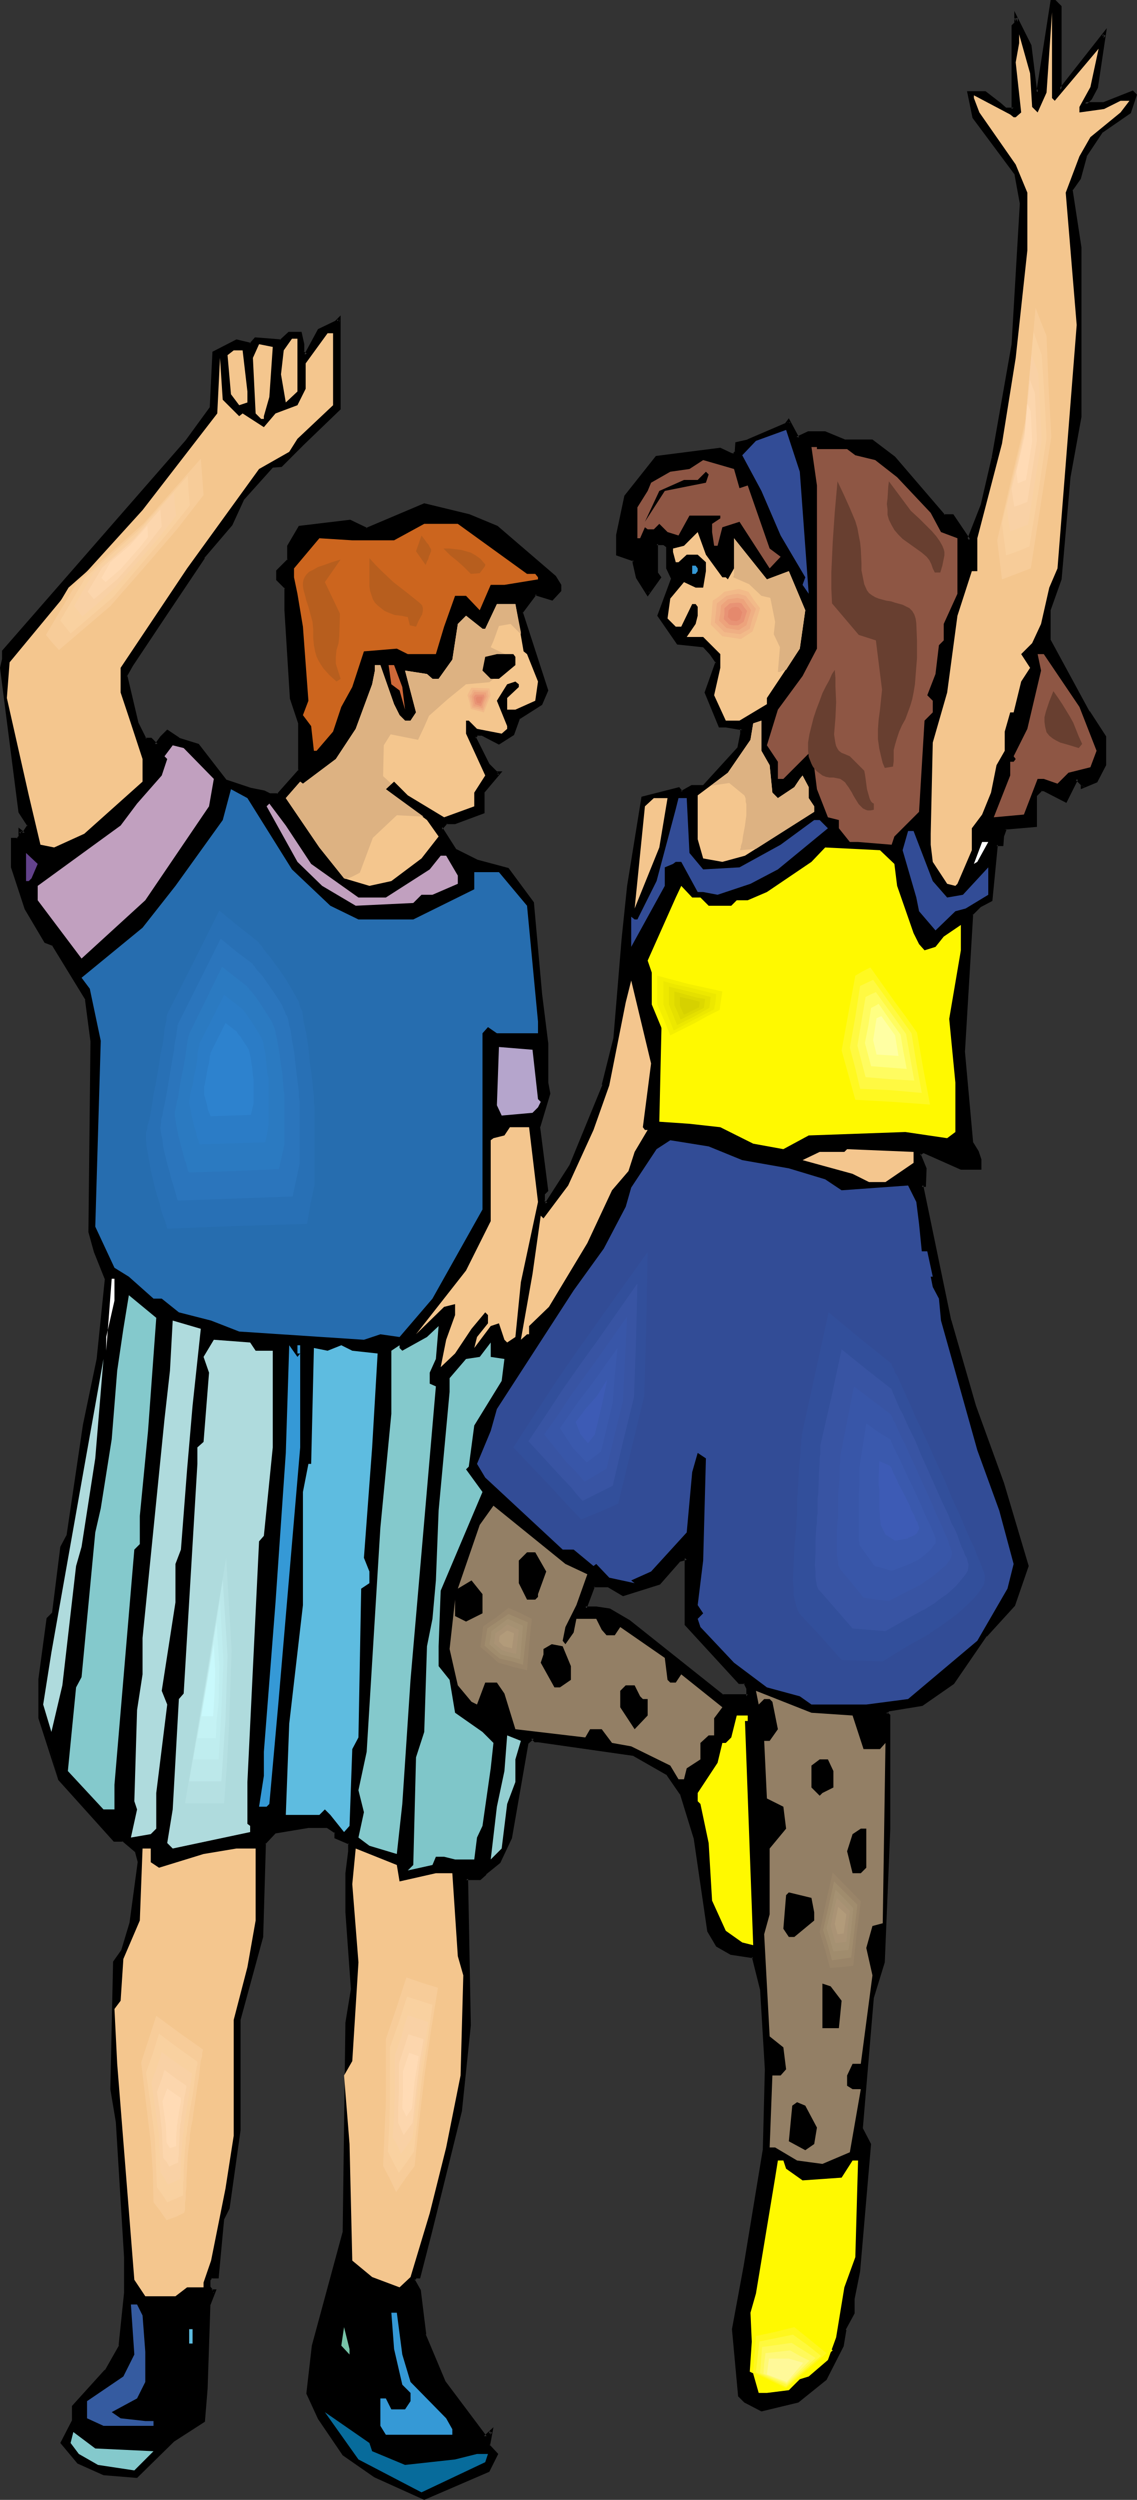 <?xml version="1.0" encoding="UTF-8" standalone="no"?>
<svg
   version="1.0"
   width="70.923mm"
   height="155.882mm"
   id="svg167"
   sodipodi:docname="Kids Dancing 2.wmf"
   xmlns:inkscape="http://www.inkscape.org/namespaces/inkscape"
   xmlns:sodipodi="http://sodipodi.sourceforge.net/DTD/sodipodi-0.dtd"
   xmlns="http://www.w3.org/2000/svg"
   xmlns:svg="http://www.w3.org/2000/svg">
  <rect width="100%" height="100%" fill="#333333" stroke="none"/>
  <sodipodi:namedview
     id="namedview167"
     pagecolor="#ffffff"
     bordercolor="#000000"
     borderopacity="0.25"
     inkscape:showpageshadow="2"
     inkscape:pageopacity="0.0"
     inkscape:pagecheckerboard="0"
     inkscape:deskcolor="#d1d1d1"
     inkscape:document-units="mm" />
  <defs
     id="defs1">
    <pattern
       id="WMFhbasepattern"
       patternUnits="userSpaceOnUse"
       width="6"
       height="6"
       x="0"
       y="0" />
  </defs>
  <path
     style="fill:#000000;fill-opacity:1;fill-rule:evenodd;stroke:none"
     d="m 174.341,396.545 -12.441,-13.735 v -15.674 l -1.939,0.646 -4.524,5.333 -8.564,2.585 -3.232,-1.939 h -3.716 l -1.939,5.171 h 2.585 l 3.07,0.646 4.524,2.585 22.136,17.613 h 5.978 v -2.101 l -0.646,-1.131 z M 249.959,1.616 V 21.168 l 10.341,-13.089 -1.777,12.443 -1.454,2.585 -1.293,1.293 h 4.524 l 6.625,-2.585 0.646,0.646 -1.293,4.04 -6.625,4.363 -3.878,5.979 -1.293,5.171 -1.939,2.585 1.939,13.735 v 39.751 l -2.585,14.382 -1.939,24.077 -2.585,7.272 v 7.11 l 9.048,16.967 3.878,5.817 v 6.625 l -1.777,3.878 -3.393,1.293 v -0.808 l -1.293,-1.131 -2.585,5.171 -5.17,-2.747 h -0.646 l -1.293,1.454 v 7.11 l -7.271,0.646 -0.646,1.939 v 1.939 h -1.293 l -1.293,13.089 -2.747,1.293 -1.777,1.939 -2.1,32.48 2.1,21.653 1.293,1.939 0.485,1.939 v 1.939 h -4.363 l -8.564,-3.878 h -0.646 l -0.646,0.646 1.293,3.232 v 4.04 h -0.646 l 6.463,31.833 5.817,20.037 6.625,18.26 5.978,19.553 -3.232,9.211 -6.625,7.11 -7.756,11.15 -7.271,5.171 -7.756,1.293 -0.808,0.646 0.808,0.646 v 26.824 l -1.454,31.349 -2.424,8.241 -2.747,30.702 1.939,3.878 -2.585,29.894 -1.293,6.625 v 3.232 l -1.939,3.878 -0.646,3.878 -3.878,7.918 -6.625,5.171 -8.402,1.939 -3.878,-1.939 -1.293,-1.293 -1.293,-15.674 2.585,-14.866 4.524,-27.309 0.646,-19.068 -1.293,-18.906 -1.939,-7.756 -5.17,-0.646 -3.232,-1.939 -2.1,-3.393 -3.07,-21.976 -3.393,-10.503 -3.232,-4.525 -7.756,-4.525 -22.782,-3.232 h -0.646 l -0.646,-0.808 -1.293,1.293 -4.039,22.3 -2.585,5.817 -3.232,2.585 -1.293,1.293 h -3.232 l 0.646,34.581 -1.939,20.199 -3.393,13.089 -3.878,15.513 -2.585,10.503 h -0.646 l -0.646,0.646 1.293,2.585 1.293,10.503 4.686,10.988 9.695,13.089 1.293,-1.293 -0.646,3.232 2.1,1.939 -2.1,3.878 -15.027,6.464 -11.634,-5.171 -7.271,-5.171 -5.817,-8.403 -2.585,-5.979 1.293,-11.15 7.109,-26.663 0.646,-49.447 1.293,-7.918 -1.293,-18.098 v -9.211 l 0.646,-5.171 v -1.939 l -3.232,-1.293 v -1.293 l -1.939,-1.454 h -4.524 l -7.756,1.454 -2.747,2.585 -0.646,22.138 -5.17,19.553 v 26.016 l -2.747,18.26 -1.131,2.585 -1.293,13.735 h -1.454 l -0.485,0.646 v 1.778 l 0.485,0.808 h 0.646 l -1.131,3.232 -0.808,19.553 -0.485,7.918 -7.271,4.525 -8.402,8.403 -7.917,-0.485 -5.817,-2.747 -3.878,-4.525 2.585,-5.171 v -3.393 l 7.756,-8.403 3.393,-5.979 1.131,-12.281 v -8.564 l -1.939,-31.833 -1.293,-7.756 0.646,-29.894 2.1,-2.747 1.777,-6.464 2.1,-14.382 -0.646,-2.585 -3.232,-2.585 H 26.983 L 14.057,419.329 9.533,404.947 v -9.049 l 1.777,-14.382 1.454,-1.293 1.939,-15.674 1.293,-2.585 3.878,-26.016 3.232,-15.674 1.939,-18.906 -2.585,-6.464 -1.293,-4.525 0.646,-45.084 -1.293,-9.695 -7.756,-13.089 -1.939,-0.646 -4.686,-7.756 -3.232,-9.695 v -6.625 h 1.293 l 0.646,-0.646 v -1.293 l 0.808,0.646 1.131,-1.939 -1.939,-3.232 -4.524,-33.934 0.646,-1.939 v -1.939 l 43.141,-49.608 5.655,-7.756 0.646,-13.089 5.332,-2.585 3.232,0.646 1.293,-1.293 5.978,0.646 1.939,-1.939 h 2.585 l 0.646,2.585 v 1.939 l 0.646,0.646 3.232,-5.817 3.878,-1.939 0.808,-0.646 v 20.845 l -8.564,8.403 -5.17,5.171 h -1.939 l -7.109,7.918 -2.747,5.817 -6.463,7.756 -9.21,13.897 -7.917,11.635 -1.293,2.585 2.747,11.15 1.939,3.878 h 1.293 l 1.293,1.293 1.293,-1.939 1.293,-1.293 2.747,1.939 4.363,1.293 6.625,8.564 5.817,1.778 3.232,0.808 1.293,0.646 h 2.1 l 5.17,-5.817 v -11.15 l -1.939,-5.979 -1.454,-20.684 v -5.332 l -1.131,-1.293 -0.646,-0.646 v -1.939 l 2.585,-2.585 v -3.393 l 2.585,-4.363 11.634,-1.293 4.039,1.778 13.572,-5.656 10.502,2.424 6.625,2.747 13.572,11.796 1.293,1.778 v 1.293 l -1.939,1.939 -3.878,-1.131 -3.393,4.363 5.978,18.421 -1.293,3.232 -5.17,3.07 -1.293,3.878 -3.393,2.101 -3.878,-2.101 h -1.293 l -0.646,0.808 3.232,6.625 2.1,1.778 h 0.485 l -3.878,4.686 v 4.525 l -6.463,2.585 h -2.1 l -1.293,1.293 3.393,5.171 5.17,2.747 7.109,1.778 5.978,7.918 1.939,21.492 1.293,11.635 v 9.211 l 0.646,2.585 -2.585,7.918 1.939,14.866 -0.646,0.646 v 2.101 l 0.646,0.485 5.817,-9.049 7.756,-18.906 2.585,-10.988 1.939,-23.592 1.293,-12.443 3.393,-20.684 8.402,-2.101 0.646,0.808 2.585,-1.293 h 2.585 l 8.564,-9.211 0.646,-3.393 v -1.131 l -3.878,-0.646 h -1.293 l -3.393,-7.918 2.747,-7.11 -1.293,-1.939 -2.1,-2.101 -5.817,-0.485 -4.524,-6.464 3.232,-8.564 -1.293,-2.585 v -5.332 l -0.646,-0.485 h -1.939 v 7.11 l 0.646,0.808 -2.747,3.878 -2.424,-3.878 -0.646,-3.555 v -0.485 l -4.039,-1.293 v -4.525 l 1.939,-9.211 7.271,-9.211 15.027,-1.939 2.585,1.454 h 0.646 l 0.646,-0.808 v -1.939 l 2.585,-0.646 9.048,-3.878 0.646,-0.646 1.939,4.04 2.747,-1.454 h 3.878 l 4.524,1.939 h 6.625 l 5.17,3.878 11.634,13.735 h 2.1 l 3.878,5.817 3.07,-8.241 2.747,-11.311 4.686,-26.663 1.777,-33.126 -1.293,-7.272 -9.856,-13.089 -1.131,-5.817 h 3.878 l 3.232,2.585 1.293,1.293 h 2.1 V 6.302 l 0.485,-0.646 V 4.201 l 3.393,6.625 1.293,10.342 0.485,0.646 3.393,-21.492 h 0.646 z"
     id="path1" />
  <path
     style="fill:#000000;fill-opacity:1;fill-rule:evenodd;stroke:none"
     d="m 174.341,396.06 0.323,0.162 -12.603,-13.735 0.162,0.323 v -16.159 l -2.585,0.808 -4.524,5.333 0.162,-0.162 -8.402,2.585 0.323,0.162 -3.393,-2.101 h -4.201 l -2.262,6.14 h 3.232 -0.162 l 3.07,0.646 v -0.162 l 4.524,2.585 v 0 l 22.298,17.775 6.301,-0.162 0.162,-2.424 -0.808,-1.616 h -1.616 l -0.162,0.808 h 1.454 l -0.323,-0.162 0.646,1.293 v -0.323 2.101 l 0.323,-0.485 h -5.978 l 0.323,0.162 -22.136,-17.613 v 0 l -4.686,-2.747 -3.232,-0.485 h -2.585 l 0.323,0.485 1.939,-5.171 -0.323,0.162 h 3.716 -0.323 l 3.555,2.101 8.725,-2.747 4.686,-5.333 h -0.162 l 1.777,-0.485 -0.485,-0.485 v 15.836 l 12.765,13.897 z"
     id="path2" />
  <path
     style="fill:#000000;fill-opacity:1;fill-rule:evenodd;stroke:none"
     d="M 249.636,1.939 249.474,1.616 V 22.3 L 260.623,8.403 259.977,8.08 258.038,20.522 v -0.162 l -1.293,2.585 h 0.162 l -2.1,1.939 h 5.655 l 6.625,-2.585 -0.485,-0.162 0.646,0.646 -0.162,-0.485 -1.293,4.04 0.162,-0.323 -6.625,4.686 -3.878,5.979 -1.293,5.171 v -0.162 l -2.1,2.909 2.1,13.897 v -0.162 39.751 0 l -2.585,14.22 -2.1,24.239 v -0.162 l -2.585,7.272 v 7.433 l 9.21,16.967 v 0 l 3.878,5.817 v -0.162 6.625 -0.323 l -1.939,3.878 0.162,-0.162 -3.232,1.454 0.646,0.323 -0.162,-0.97 -1.777,-1.616 -2.747,5.656 0.485,-0.162 -5.332,-2.747 h -0.808 l -1.454,1.454 -0.162,7.433 0.323,-0.485 -7.433,0.808 -0.646,2.101 v 2.101 l 0.323,-0.485 h -1.616 l -1.454,13.574 0.323,-0.323 -2.747,1.293 -1.939,2.101 -2.1,32.641 v 0.162 l 1.939,21.653 1.454,1.939 h -0.162 l 0.646,1.939 v -0.162 1.939 l 0.323,-0.485 h -4.363 l 0.162,0.162 -8.564,-4.04 h -0.969 l -0.969,0.97 1.454,3.555 v -0.162 4.04 l 0.323,-0.485 h -1.131 l 6.625,32.318 v 0.162 l 5.817,20.037 6.625,18.26 5.817,19.553 v -0.323 l -3.232,9.211 0.162,-0.162 -6.625,7.11 v 0 l -7.756,11.311 v -0.162 l -7.109,5.171 h 0.162 l -7.917,1.293 -1.131,1.131 0.969,0.808 -0.162,-0.323 v 26.824 l -1.293,31.349 v -0.162 l -2.585,8.403 -2.585,30.864 1.939,3.878 v -0.162 l -2.585,29.894 -1.293,6.625 v 3.232 -0.162 l -1.939,4.04 -0.646,3.878 v -0.162 l -3.878,7.918 v -0.162 l -6.463,5.171 h 0.162 l -8.564,1.939 h 0.323 l -3.878,-1.939 h 0.162 l -1.293,-1.293 v 0.323 l -1.293,-15.674 v 0.162 l 2.747,-15.028 4.524,-27.309 v 0 l 0.485,-19.068 -1.131,-18.906 -2.1,-8.08 -5.332,-0.808 h 0.162 l -3.393,-1.778 h 0.162 l -2.1,-3.232 0.162,0.162 -3.232,-21.976 v -0.162 l -3.393,-10.503 -3.232,-4.686 -8.079,-4.686 -22.782,-3.232 h -0.646 l 0.323,0.162 -0.969,-0.97 -1.777,1.616 -3.878,22.461 v -0.162 l -2.585,5.817 0.162,-0.162 -3.232,2.585 H 114.073 l -1.293,1.293 0.323,-0.162 -3.555,0.162 0.646,34.904 v 0 l -2.1,20.037 v 0 l -3.232,13.089 -3.878,15.513 -2.585,10.503 0.323,-0.323 h -0.646 l -1.131,0.97 1.454,2.909 v -0.162 l 1.293,10.503 4.686,11.15 10.018,13.412 1.616,-1.616 -0.646,-0.323 -0.646,3.555 2.1,2.101 -0.162,-0.485 -1.939,3.878 0.162,-0.162 -15.027,6.464 h 0.323 l -11.634,-5.171 v 0 l -7.109,-5.171 v 0 L 75.618,569.609 v 0.162 l -2.585,-5.979 v 0.323 l 1.293,-11.15 v 0 l 7.271,-26.663 0.646,-49.608 v 0 l 1.293,-7.918 -1.293,-18.098 v -9.211 0.162 l 0.646,-5.332 v -2.101 l -3.555,-1.454 0.323,0.323 v -1.454 l -2.262,-1.616 h -4.686 l -8.079,1.454 -2.747,2.747 -0.646,22.3 v -0.162 l -5.332,19.553 v 26.178 -0.162 l -2.585,18.421 v -0.162 l -1.293,2.585 -1.293,13.735 0.485,-0.323 -1.616,0.162 -0.808,0.808 v 2.101 l 0.808,0.97 0.808,0.162 -0.323,-0.646 -1.293,3.393 -0.646,19.553 v 0 l -0.646,7.918 0.162,-0.323 -7.109,4.525 -8.564,8.403 h 0.323 l -7.756,-0.646 v 0 l -5.817,-2.585 h 0.162 l -3.878,-4.525 v 0.485 l 2.747,-5.171 v -3.555 l -0.162,0.323 7.756,-8.403 3.393,-6.14 1.293,-12.443 v -8.564 L 28.114,500.125 v 0 l -1.293,-7.918 v 0.162 l 0.646,-29.894 v 0.162 l 1.939,-2.747 1.939,-6.625 v 0 l 1.939,-14.382 -0.646,-2.747 -3.555,-2.909 h -2.1 l 0.323,0.162 -12.926,-14.382 v 0.162 L 9.856,404.786 v 0.162 l 3.878,14.543 13.088,14.543 h 2.262 l -0.323,-0.162 3.232,2.747 -0.162,-0.162 0.646,2.424 v -0.162 l -1.939,14.382 v 0 l -1.939,6.464 v 0 l -1.939,2.747 -0.646,30.056 1.293,7.756 v 0 l 1.939,31.833 v 8.564 -0.162 l -1.293,12.443 0.162,-0.162 -3.393,5.979 v -0.162 l -7.756,8.564 v 3.555 -0.162 l -2.747,5.333 4.039,4.848 6.14,2.747 7.917,0.646 8.725,-8.564 v 0 l 7.271,-4.686 0.646,-7.918 v -0.162 l 0.646,-19.553 v 0.162 l 1.454,-3.717 h -1.293 l 0.485,0.162 -0.646,-0.808 v 0.162 -1.778 0.162 l 0.485,-0.646 -0.323,0.162 h 1.777 l 1.293,-13.897 v 0 l 1.293,-2.585 2.585,-18.421 v 0 -26.016 0 l 5.332,-19.553 0.646,-22.138 -0.162,0.323 2.585,-2.747 -0.162,0.162 7.756,-1.293 v 0 h 4.524 -0.162 l 1.939,1.293 -0.162,-0.323 v 1.454 l 3.393,1.454 -0.162,-0.323 v 1.939 0 l -0.646,5.171 v 0 9.211 l 1.293,18.098 v 0 l -1.293,7.918 v 0 l -0.646,49.447 v -0.162 l -7.271,26.824 v 0 l -1.293,11.311 2.747,5.979 5.817,8.564 7.433,5.171 11.795,5.332 15.35,-6.625 2.1,-4.201 -2.1,-2.262 0.162,0.323 0.808,-4.363 -2.262,2.101 h 0.646 l -9.695,-12.927 v 0 l -4.686,-11.15 0.162,0.162 -1.293,-10.503 -1.454,-2.585 v 0.323 l 0.646,-0.646 -0.323,0.162 h 0.969 l 2.747,-10.665 3.878,-15.674 3.232,-13.089 v 0 l 2.1,-20.199 v 0 l -0.646,-34.581 -0.485,0.323 h 3.393 l 1.454,-1.293 h -0.162 l 3.393,-2.747 2.747,-5.817 3.878,-22.3 -0.162,0.162 1.454,-1.293 h -0.646 l 0.808,0.808 h 0.808 v 0 l 22.621,3.232 h -0.162 l 7.917,4.525 -0.162,-0.162 3.232,4.686 v -0.162 l 3.232,10.503 v -0.162 l 3.232,22.138 2.1,3.555 3.393,1.939 5.332,0.808 -0.323,-0.323 1.939,7.756 v -0.162 l 1.131,18.906 -0.485,19.068 v -0.162 l -4.524,27.47 -2.747,14.866 1.454,15.836 1.454,1.454 4.039,2.101 8.725,-2.101 6.625,-5.332 4.039,-7.918 0.646,-3.878 h -0.162 l 2.1,-3.878 v -3.393 0 l 1.293,-6.464 2.585,-30.056 -2.1,-4.04 0.162,0.323 2.585,-30.702 v 0 l 2.585,-8.403 1.293,-31.349 v -26.986 l -0.808,-0.646 v 0.485 l 0.646,-0.808 -0.162,0.162 7.917,-1.293 7.433,-5.171 7.756,-11.311 v 0.162 l 6.625,-7.272 3.232,-9.372 -5.817,-19.553 -6.625,-18.26 -5.817,-20.199 v 0.162 l -6.625,-31.995 -0.323,0.485 h 0.969 l 0.162,-4.363 -1.454,-3.555 v 0.485 l 0.646,-0.485 h -0.323 0.646 -0.162 l 8.725,3.878 h 4.847 v -2.424 l -0.646,-1.939 -1.293,-2.101 v 0.162 l -1.939,-21.492 v 0 l 1.939,-32.48 -0.162,0.323 1.939,-1.939 v 0 l 2.747,-1.454 1.293,-13.25 -0.323,0.323 h 1.616 l 0.162,-2.262 v 0 l 0.646,-1.778 -0.485,0.162 7.594,-0.646 v -7.433 0.162 l 1.293,-1.293 -0.323,0.162 h 0.646 l -0.323,-0.162 5.655,2.909 2.747,-5.494 h -0.646 l 1.293,1.293 v -0.323 1.293 l 3.878,-1.616 2.1,-4.04 v -6.787 l -3.878,-5.979 v 0.162 l -9.21,-16.967 v 0.162 -7.11 0 l 2.585,-7.272 2.1,-24.077 2.585,-14.22 v -39.913 0 l -2.1,-13.735 v 0.323 l 1.939,-2.747 1.454,-5.333 -0.162,0.162 3.878,-5.817 -0.162,0.162 6.786,-4.686 1.454,-4.363 -0.969,-0.97 -6.948,2.747 h 0.162 -4.524 l 0.323,0.646 1.293,-1.293 1.454,-2.747 2.1,-14.058 -11.31,14.382 0.646,0.162 V 1.454 Z"
     id="path3" />
  <path
     style="fill:#000000;fill-opacity:1;fill-rule:evenodd;stroke:none"
     d="m 9.856,404.947 v -9.049 0 l 1.939,-14.382 -0.162,0.323 1.454,-1.454 1.939,-15.674 v 0 l 1.454,-2.585 3.878,-26.178 3.232,-15.513 1.939,-19.068 -2.747,-6.625 0.162,0.162 -1.293,-4.686 v 0.162 l 0.485,-45.084 v 0 l -1.293,-9.857 -7.917,-13.089 -1.939,-0.808 0.162,0.162 -4.686,-7.756 h 0.162 l -3.232,-9.695 v 0.162 -6.625 l -0.485,0.485 h 1.454 l 0.808,-1.131 v -1.293 l -0.646,0.323 1.131,0.97 1.616,-2.585 -2.1,-3.555 v 0.323 L 0.808,157.39 v 0.162 L 1.293,155.451 v -1.939 0.162 L 44.272,104.226 h 0.162 l 5.817,-7.918 0.646,-13.25 -0.323,0.323 5.332,-2.585 h -0.162 l 3.393,0.808 1.454,-1.454 -0.323,0.162 6.14,0.485 1.939,-1.939 h -0.162 2.585 l -0.485,-0.162 0.646,2.585 v -0.162 l 0.162,2.101 1.131,1.131 3.393,-6.302 -0.162,0.162 4.039,-1.939 0.646,-0.646 -0.646,-0.323 v 20.845 l 0.162,-0.162 -8.564,8.241 -5.17,5.171 h 0.323 -2.1 l -7.433,8.08 -2.585,5.817 v -0.162 l -6.463,7.756 v 0.162 l -9.21,13.735 -7.917,11.635 v 0.162 l -1.293,2.747 2.585,11.15 2.1,4.201 h 1.616 l -0.323,-0.162 1.777,1.778 1.454,-2.424 v 0.162 l 1.293,-1.293 h -0.485 l 2.585,1.939 4.686,1.293 -0.323,-0.162 6.625,8.726 6.14,1.939 3.07,0.646 v 0 l 1.454,0.646 h 2.262 l 5.332,-5.979 v -11.473 l -1.939,-5.817 v 0 l -1.293,-20.684 v -5.494 l -1.293,-1.454 -0.808,-0.646 0.162,0.323 v -1.939 l -0.162,0.323 2.747,-2.747 v -3.555 0.323 l 2.585,-4.525 -0.323,0.162 11.795,-1.293 h -0.323 l 4.201,1.939 13.734,-5.817 h -0.162 l 10.341,2.585 v -0.162 l 6.463,2.747 v 0 l 13.572,11.635 v 0 l 1.293,1.939 -0.162,-0.323 v 1.293 l 0.162,-0.323 -1.939,1.939 h 0.485 l -4.201,-1.293 -3.555,4.848 5.978,18.421 v -0.162 l -1.293,3.232 0.162,-0.162 -5.332,3.232 -1.454,4.04 0.162,-0.323 -3.232,2.101 h 0.323 l -3.878,-2.101 h -1.616 l -0.969,1.131 3.393,6.787 2.1,1.939 0.808,0.162 -0.323,-0.646 -3.878,4.686 v 4.686 l 0.162,-0.485 -6.463,2.585 h 0.162 l -2.262,0.162 -1.616,1.616 3.555,5.494 5.332,2.747 7.271,1.939 -0.323,-0.162 5.978,7.756 -0.162,-0.162 1.939,21.492 1.454,11.796 v -0.162 9.372 l 0.485,2.585 v -0.323 l -2.424,7.918 1.939,15.19 V 280.199 l -0.646,0.808 v 2.424 l 1.131,0.97 6.14,-9.534 7.594,-18.906 v 0 l 2.747,-10.988 v -0.162 l 1.939,-23.592 1.293,-12.281 3.232,-20.845 -0.162,0.323 8.402,-1.939 -0.485,-0.162 0.969,0.97 2.747,-1.454 h -0.162 2.747 l 8.725,-9.372 0.646,-3.393 v -1.616 l -4.201,-0.808 h -1.293 l 0.323,0.162 -3.393,-7.756 0.162,0.323 2.585,-7.272 -1.454,-2.101 -2.1,-2.262 -5.978,-0.646 0.323,0.162 -4.524,-6.464 v 0.323 l 3.232,-8.564 -1.293,-2.747 0.162,0.162 -0.162,-5.494 -0.808,-0.808 -2.424,0.162 -0.162,7.595 0.808,0.808 v -0.485 l -2.747,3.878 h 0.808 l -2.585,-3.878 v 0.162 l -0.646,-3.393 v 0 -0.808 l -4.201,-1.454 0.323,0.485 v -4.525 0 l 1.939,-9.049 -0.162,0.162 7.271,-9.211 -0.323,0.162 15.027,-1.939 -0.162,-0.162 2.585,1.454 H 173.21 l 0.808,-0.97 v -2.101 l -0.323,0.485 2.747,-0.646 9.21,-3.878 0.646,-0.97 h -0.646 l 2.1,4.363 3.07,-1.616 -0.162,0.162 h 3.878 l -0.162,-0.162 4.686,2.101 h 6.625 -0.323 l 5.17,3.878 v -0.162 l 11.795,13.735 2.262,0.162 -0.323,-0.162 4.201,6.464 3.555,-9.211 2.585,-11.15 -0.808,-0.162 v 0 l -2.585,11.15 -3.232,8.241 h 0.808 l -4.039,-5.979 h -2.262 l 0.323,0.162 -11.795,-13.735 -5.332,-4.04 h -6.625 0.162 l -4.686,-1.939 h -4.039 l -2.747,1.293 0.646,0.162 -2.424,-4.525 -0.969,1.293 0.162,-0.162 -9.048,3.878 h 0.162 l -2.908,0.646 -0.162,2.262 0.162,-0.323 -0.646,0.808 0.323,-0.162 h -0.646 0.162 l -2.747,-1.293 -15.188,1.939 -7.433,9.372 -1.939,9.211 v 4.848 l 4.201,1.454 -0.323,-0.323 v 0.646 l 0.808,3.555 2.747,4.363 3.232,-4.525 -0.808,-1.131 v 0.323 -7.11 l -0.323,0.323 h 1.939 -0.323 l 0.646,0.485 v -0.323 5.332 l 1.293,2.747 -0.162,-0.323 -3.232,8.726 4.686,6.787 6.14,0.646 -0.162,-0.162 1.939,2.101 -0.162,-0.162 1.454,2.101 -0.162,-0.485 -2.585,7.272 3.393,8.241 h 1.616 v 0 l 3.878,0.646 -0.485,-0.323 v 1.131 0 l -0.646,3.232 0.162,-0.162 -8.402,9.211 0.162,-0.162 h -2.747 l -2.585,1.454 h 0.485 l -0.808,-0.97 -8.887,2.262 -3.393,21.007 -1.293,12.443 -1.939,23.431 v 0 l -2.747,10.988 h 0.162 l -7.756,18.906 v 0 l -5.817,9.049 0.646,-0.162 -0.808,-0.485 0.162,0.323 v -2.101 0.323 l 0.808,-0.808 -1.939,-15.19 v 0.323 l 2.424,-8.08 -0.485,-2.585 v 0 -9.211 0 l -1.454,-11.635 -1.939,-21.653 -5.978,-8.08 -7.271,-1.939 v 0 l -5.17,-2.585 0.162,0.162 -3.393,-5.332 v 0.646 l 1.293,-1.454 -0.323,0.162 h 2.1 l 6.948,-2.585 v -4.848 l -0.162,0.162 4.363,-5.171 h -1.293 l 0.162,0.162 -1.939,-1.939 v 0 l -3.232,-6.464 v 0.485 l 0.646,-0.808 -0.323,0.162 h 1.293 -0.162 l 4.039,2.101 3.555,-2.262 1.454,-4.04 -0.162,0.323 5.332,-3.393 1.454,-3.393 -5.978,-18.421 -0.162,0.323 3.393,-4.525 -0.485,0.162 4.201,1.293 2.1,-2.262 v -1.454 l -1.293,-2.101 -13.734,-11.796 -6.625,-2.747 v 0 l -10.664,-2.585 -13.734,5.817 h 0.323 l -4.039,-1.939 -12.118,1.454 -2.747,4.686 v 3.393 l 0.162,-0.323 -2.747,2.747 v 2.262 l 0.808,0.808 1.293,1.293 -0.162,-0.323 v 5.332 l 1.293,20.845 1.939,5.817 v 0 11.15 l 0.162,-0.323 -5.17,5.817 0.323,-0.162 h -2.1 0.162 l -1.293,-0.646 -3.232,-0.646 -5.817,-1.939 0.162,0.162 -6.625,-8.564 -4.686,-1.454 h 0.162 l -2.908,-1.939 -1.616,1.616 -1.293,1.778 h 0.646 l -1.454,-1.454 h -1.454 l 0.323,0.323 -1.939,-3.878 v 0 l -2.585,-10.988 -0.162,0.162 1.454,-2.585 v 0 l 7.756,-11.635 9.21,-13.735 h -0.162 l 6.625,-7.756 2.747,-5.979 -0.162,0.162 7.109,-7.918 -0.162,0.162 2.1,-0.162 5.17,-5.171 8.725,-8.403 V 74.332 l -1.293,1.293 v 0 l -4.039,1.939 -3.232,5.979 0.646,-0.162 -0.808,-0.646 0.162,0.323 v -1.939 l -0.646,-2.909 h -3.07 l -2.1,1.939 0.323,-0.162 -6.14,-0.485 -1.293,1.454 0.323,-0.162 -3.393,-0.808 -5.655,2.909 -0.646,13.25 V 95.985 L 43.787,103.742 v 0 L 0.485,153.35 v 2.101 -0.162 L 0,157.39 l 4.363,34.096 2.1,3.232 v -0.323 l -1.293,1.939 0.646,-0.162 -1.454,-1.131 v 2.101 l 0.162,-0.323 -0.646,0.808 0.323,-0.162 h -1.616 v 6.948 l 3.232,9.857 4.686,7.918 2.1,0.808 -0.323,-0.162 7.917,12.927 -0.162,-0.162 1.293,9.857 v -0.162 l -0.485,45.084 1.293,4.686 v 0 l 2.585,6.464 v -0.162 l -1.939,18.906 -3.232,15.513 -3.878,26.178 v -0.162 l -1.454,2.747 -1.939,15.513 0.162,-0.162 -1.454,1.454 -1.939,14.382 v 0.162 9.049 l 4.686,14.543 z"
     id="path4" />
  <path
     style="fill:#000000;fill-opacity:1;fill-rule:evenodd;stroke:none"
     d="m 234.609,107.943 v 0 l 4.686,-26.663 v -0.162 l 1.939,-33.126 -1.454,-7.433 -9.856,-13.089 0.162,0.162 -1.293,-5.817 -0.323,0.485 h 3.878 l -0.323,-0.162 3.393,2.585 h -0.162 l 1.454,1.293 h 2.585 V 6.302 l -0.162,0.162 0.808,-0.646 V 4.201 l -0.808,0.162 3.232,6.625 v -0.162 l 1.454,10.503 1.131,1.454 3.393,-22.461 -0.323,0.485 h 0.646 L 248.343,0.646 249.636,1.939 250.282,1.454 248.828,0 h -1.131 l -3.393,21.815 0.646,-0.323 -0.485,-0.485 v 0.162 L 243.173,10.665 239.133,2.585 V 5.656 5.333 l -0.646,0.646 V 25.693 l 0.485,-0.323 h -2.1 0.323 l -1.293,-1.131 v 0 L 232.347,21.492 h -4.363 l 1.293,6.302 9.856,13.25 v -0.162 l 1.293,7.11 v 0 l -1.939,33.126 v 0 l -4.686,26.663 z"
     id="path5" />
  <path
     style="fill:#f4c68e;fill-opacity:1;fill-rule:evenodd;stroke:none"
     d="m 248.666,23.754 10.341,-12.281 -1.939,9.049 -2.585,4.686 v 1.293 l 5.817,-0.808 3.878,-1.939 h 2.1 l -2.1,2.747 -7.109,5.817 -2.585,4.525 -3.232,8.564 2.585,31.187 -4.524,57.365 -1.939,4.525 -1.939,8.564 -2.1,4.525 -2.585,2.585 2.1,3.232 -2.1,3.232 -1.777,7.272 h -0.808 l -1.293,4.525 v 4.525 l -1.939,3.393 -1.293,6.464 -2.1,5.171 -2.424,3.232 v 5.171 l -3.393,7.918 -0.485,0.485 -1.939,-0.485 -3.393,-5.171 -0.485,-4.04 v -2.585 l 0.485,-21.492 3.393,-11.796 2.424,-18.098 3.393,-10.503 h 1.293 v -7.756 l 5.817,-22.3 3.232,-20.199 2.747,-25.37 V 45.407 l -2.747,-6.625 -8.564,-12.281 -1.293,-3.393 v -0.646 l 8.564,4.525 0.808,0.646 h 0.485 l 1.293,-1.131 -1.293,-11.796 0.808,-4.525 V 8.08 l 2.585,9.211 0.485,7.918 1.293,1.293 2.1,-4.686 1.293,-18.906 V 23.108 Z"
     id="path6" />
  <path
     style="fill:#f4c68e;fill-opacity:1;fill-rule:evenodd;stroke:none"
     d="m 78.526,95.5 -8.402,7.918 -1.939,3.07 -7.109,4.04 -16.966,23.431 -15.673,23.431 v 5.817 l 1.939,5.817 3.232,9.857 v 5.332 l -13.734,12.281 -7.109,3.232 -3.232,-0.646 -2.747,-11.635 -5.17,-22.946 0.646,-8.403 12.441,-15.028 18.904,-20.845 17.612,-22.784 0.646,-13.089 0.646,9.857 3.878,3.878 0.808,-0.646 5.009,3.232 2.747,-3.232 5.17,-1.939 1.939,-3.878 v -5.979 l 5.17,-7.11 h 1.293 z"
     id="path7" />
  <path
     style="fill:#f4c68e;fill-opacity:1;fill-rule:evenodd;stroke:none"
     d="m 70.124,92.269 -2.747,2.585 -1.131,-6.625 0.646,-5.656 1.939,-2.747 h 1.293 z"
     id="path8" />
  <path
     style="fill:#f4c68e;fill-opacity:1;fill-rule:evenodd;stroke:none"
     d="m 63.5,93.561 -1.293,4.525 v 0.646 h -0.646 l -1.293,-1.293 -0.646,-13.089 1.454,-3.232 3.232,0.646 z"
     id="path9" />
  <path
     style="fill:#f4c68e;fill-opacity:1;fill-rule:evenodd;stroke:none"
     d="m 58.329,92.269 v 2.585 l -1.939,0.646 -1.939,-2.585 -0.808,-9.211 1.454,-1.131 h 2.1 z"
     id="path10" />
  <path
     style="fill:#324c96;fill-opacity:1;fill-rule:evenodd;stroke:none"
     d="m 190.66,139.938 -1.454,-2.101 0.646,-1.778 -5.817,-9.857 -4.524,-10.503 -4.524,-8.403 3.232,-3.393 7.109,-2.585 3.232,9.857 z"
     id="path11" />
  <path
     style="fill:#8e5644;fill-opacity:1;fill-rule:evenodd;stroke:none"
     d="m 192.599,105.842 h 7.109 l 1.939,1.454 4.686,1.131 5.17,4.04 7.917,8.403 2.424,4.525 3.878,1.454 v 13.089 l -3.232,7.11 v 3.878 l -1.131,1.131 -0.808,6.787 -1.939,5.009 1.293,1.293 v 2.747 l -1.939,1.939 -1.293,21.492 -5.817,5.817 -0.646,1.939 -7.917,-0.646 h -1.939 l -2.585,-3.232 v -1.939 l -2.585,-0.646 -2.585,-6.625 -0.646,-5.171 v -1.939 l -1.293,-1.293 -5.978,5.979 h -1.293 v -4.04 l -2.585,-3.878 2.585,-8.403 5.817,-7.918 3.393,-6.464 v -38.459 l -1.293,-9.049 h 1.293 z"
     id="path12" />
  <path
     style="fill:#8e5644;fill-opacity:1;fill-rule:evenodd;stroke:none"
     d="m 174.341,115.053 1.939,-0.646 5.17,14.866 2.585,1.939 -2.585,2.747 -7.109,-10.988 -4.039,1.293 -1.131,4.363 h -0.808 l -0.485,-3.232 v -1.939 l 1.939,-1.293 v -0.646 h -7.271 l -2.585,4.686 -2.585,-0.808 -1.939,-1.939 -1.293,1.293 h -1.454 l -0.646,-0.485 -1.131,2.585 h -0.646 v -7.272 l 2.424,-3.878 0.808,-1.939 4.524,-2.585 4.524,-0.646 3.232,-2.101 7.271,2.101 z"
     id="path13" />
  <path
     style="fill:#000000;fill-opacity:1;fill-rule:evenodd;stroke:none"
     d="m 166.424,113.76 -9.695,1.939 -4.686,7.272 3.393,-7.272 5.817,-2.585 h 3.232 l 1.939,-1.939 0.646,0.646 z"
     id="path14" />
  <path
     style="fill:#cc651e;fill-opacity:1;fill-rule:evenodd;stroke:none"
     d="m 124.252,135.252 h 1.939 l 0.646,0.808 v 0.485 l -7.917,1.293 h -3.232 l -2.585,5.979 -3.232,-3.393 h -2.585 l -2.585,7.272 -1.939,6.464 h -6.625 l -2.585,-1.293 -7.756,0.646 -2.747,8.403 -2.585,4.686 -1.939,5.817 -3.878,4.525 h -0.646 l -0.646,-5.817 -1.939,-2.585 1.293,-3.393 -1.293,-17.452 -1.293,-7.756 -0.808,-3.878 v -2.101 l 5.978,-7.11 7.756,0.485 h 9.856 l 7.109,-3.878 h 7.917 z"
     id="path15" />
  <path
     style="fill:#f4c68e;fill-opacity:1;fill-rule:evenodd;stroke:none"
     d="m 170.302,136.06 h 0.808 l 0.485,0.485 1.454,-2.585 v -7.11 l 7.756,9.695 5.17,-1.939 3.878,9.211 -1.293,9.049 -7.756,11.635 v 1.454 l -6.463,3.878 h -3.232 l -2.747,-5.979 1.454,-6.464 v -3.232 l -4.039,-4.04 h -3.878 l 2.1,-3.07 0.485,-1.939 v -2.101 l -0.485,-0.646 h -0.808 l -2.585,5.333 h -1.293 l -1.939,-1.939 0.646,-4.686 3.232,-3.878 2.747,1.293 h 1.777 l 0.646,-3.878 v -2.101 l -1.939,-1.778 h -2.585 l -1.939,1.778 h -0.646 l -0.646,-2.424 v -0.808 l 2.585,-0.646 3.232,-3.232 1.939,5.332 z"
     id="path16" />
  <path
     style="fill:#3599d6;fill-opacity:1;fill-rule:evenodd;stroke:none"
     d="m 164.485,133.959 v 0.646 l -0.485,0.646 h -0.808 v -1.939 h 0.808 z"
     id="path17" />
  <path
     style="fill:#f4c68e;fill-opacity:1;fill-rule:evenodd;stroke:none"
     d="m 180.158,143.008 -1.939,6.625 -3.232,1.939 -5.17,-0.646 -3.393,-3.232 0.646,-6.625 3.232,-2.585 4.039,-0.646 2.585,0.646 z"
     id="path18" />
  <path
     style="fill:#f2ba89;fill-opacity:1;fill-rule:evenodd;stroke:none"
     d="m 179.188,143.331 -0.808,2.747 -0.969,2.747 -2.747,1.778 -2.1,-0.323 -2.262,-0.323 -2.747,-2.747 0.485,-5.656 1.454,-0.97 1.293,-1.131 3.393,-0.646 1.131,0.323 1.131,0.323 1.293,1.939 z"
     id="path19" />
  <path
     style="fill:#efaf84;fill-opacity:1;fill-rule:evenodd;stroke:none"
     d="m 178.219,143.493 -0.808,2.262 -0.646,2.424 -1.131,0.646 -1.131,0.646 -3.716,-0.485 -2.262,-2.262 0.485,-4.525 2.262,-1.778 1.454,-0.323 1.293,-0.162 1.777,0.485 1.131,1.454 z"
     id="path20" />
  <path
     style="fill:#eda37c;fill-opacity:1;fill-rule:evenodd;stroke:none"
     d="m 177.088,143.816 -1.131,3.555 -0.808,0.485 -0.969,0.646 -2.908,-0.485 -0.808,-0.808 -0.969,-0.97 0.323,-1.616 0.162,-1.939 1.616,-1.454 1.131,-0.162 1.131,-0.162 0.646,0.162 0.808,0.162 z"
     id="path21" />
  <path
     style="fill:#e89375;fill-opacity:1;fill-rule:evenodd;stroke:none"
     d="m 176.118,143.978 -0.808,2.585 -1.293,0.808 h -1.131 l -0.969,-0.162 -1.293,-1.293 0.162,-1.293 v -1.293 l 1.293,-1.131 1.616,-0.162 h 0.485 l 0.646,0.162 0.646,0.97 z"
     id="path22" />
  <path
     style="fill:#e5896d;fill-opacity:1;fill-rule:evenodd;stroke:none"
     d="m 174.987,144.301 -0.485,1.616 -0.808,0.485 -1.293,-0.162 -0.808,-0.808 0.162,-1.616 0.808,-0.646 0.969,-0.162 0.646,0.162 z"
     id="path23" />
  <path
     style="fill:#f4c68e;fill-opacity:1;fill-rule:evenodd;stroke:none"
     d="m 123.444,153.512 0.808,0.646 2.585,6.464 -0.646,4.525 -4.686,2.101 h -1.939 v -2.747 l 2.747,-2.585 v -0.646 l -0.808,-0.646 -1.939,0.646 -2.424,3.878 2.424,5.979 v 0.646 l -1.293,1.131 -5.817,-1.131 -1.939,-1.939 h -0.646 v 3.07 l 4.524,9.857 -2.585,4.04 v 3.232 l -7.109,2.585 -8.564,-5.171 -3.232,-3.232 -1.939,1.778 9.695,7.272 2.747,3.878 -4.039,5.171 -7.109,5.332 -5.17,1.131 -5.978,-1.778 -5.817,-7.272 -7.917,-11.635 3.393,-3.878 0.646,0.485 7.756,-5.817 4.686,-7.11 3.878,-10.503 0.646,-3.232 v -1.293 h 1.293 l 3.232,9.211 1.293,2.585 1.293,1.293 h 1.293 l 1.293,-1.939 -2.585,-9.857 5.17,0.808 1.293,1.131 h 1.454 l 3.232,-4.525 1.293,-8.403 1.939,-1.939 3.878,3.07 h 0.646 l 2.747,-5.817 h 4.363 z"
     id="path24" />
  <path
     style="fill:#8e5644;fill-opacity:1;fill-rule:evenodd;stroke:none"
     d="m 254.483,166.6 4.039,10.342 -1.454,3.878 -5.17,1.293 -2.585,2.585 -3.232,-1.131 h -1.454 l -3.232,8.403 -7.109,0.646 3.878,-9.857 v -3.232 h 0.808 l 0.485,-0.646 -0.485,-0.646 3.232,-6.464 3.232,-13.735 -0.808,-3.878 h 1.454 z"
     id="path25" />
  <path
     style="fill:#ce6838;fill-opacity:1;fill-rule:evenodd;stroke:none"
     d="m 94.845,161.914 0.646,5.332 -1.293,-4.525 -1.939,-1.454 -0.646,-4.525 h 1.293 z"
     id="path26" />
  <path
     style="fill:#f4c68e;fill-opacity:1;fill-rule:evenodd;stroke:none"
     d="m 181.45,180.336 0.646,6.464 1.293,1.293 3.878,-2.585 1.293,-1.939 0.646,-0.808 1.454,2.747 v 2.585 l 1.293,1.939 v 1.293 l -16.319,10.342 -5.332,1.454 -4.524,-0.808 -1.293,-4.525 v -10.342 l 7.109,-5.332 5.332,-7.756 0.646,-3.878 1.939,-0.646 v 7.11 z"
     id="path27" />
  <path
     style="fill:#c1a0bf;fill-opacity:1;fill-rule:evenodd;stroke:none"
     d="m 50.412,183.568 -1.131,6.464 -15.027,22.138 -15.027,13.735 -10.341,-13.735 v -3.393 l 19.551,-14.22 3.878,-5.171 5.817,-6.625 1.293,-3.878 -0.646,-0.646 1.939,-2.585 2.585,0.646 z"
     id="path28" />
  <path
     style="fill:#266daf;fill-opacity:1;fill-rule:evenodd;stroke:none"
     d="m 68.832,204.898 9.048,8.564 6.625,3.232 h 12.926 l 14.38,-7.11 v -4.04 h 5.817 l 6.625,7.918 2.585,27.309 v 2.747 h -9.695 l -2.1,-1.454 -1.293,1.454 v 41.529 l -11.795,21.007 -7.756,9.049 -4.524,-0.646 -3.878,1.293 -29.407,-1.939 -6.625,-2.585 -7.594,-1.939 -4.039,-3.232 h -1.939 l -5.817,-5.171 -3.393,-2.101 -4.524,-9.695 1.293,-43.791 -2.585,-12.281 -1.939,-2.585 14.38,-11.796 7.756,-9.857 11.149,-15.513 1.939,-7.272 3.878,2.101 z"
     id="path29" />
  <path
     style="fill:#f4c68e;fill-opacity:1;fill-rule:evenodd;stroke:none"
     d="m 155.437,199.727 -5.817,14.382 2.424,-24.077 2.1,-1.939 h 3.232 z"
     id="path30" />
  <path
     style="fill:#324c96;fill-opacity:1;fill-rule:evenodd;stroke:none"
     d="m 162.546,201.019 3.232,3.878 8.564,-0.485 9.695,-5.332 7.917,-5.817 h 1.293 l 1.939,1.939 -11.795,9.695 -6.463,3.393 -7.756,2.585 -3.393,-0.646 h -1.293 l -3.878,-7.11 h -1.293 l -0.646,0.485 -1.939,0.808 v 4.363 l -7.917,14.382 v -7.11 l 0.808,0.646 h 0.646 l 4.524,-9.049 4.524,-16.967 0.646,-2.585 h 1.939 z"
     id="path31" />
  <path
     style="fill:#c1a0bf;fill-opacity:1;fill-rule:evenodd;stroke:none"
     d="m 73.356,203.605 11.149,7.918 h 6.463 l 10.341,-6.625 2.585,-3.232 h 1.293 l 2.747,4.686 v 1.939 l -5.978,2.585 h -2.585 l -1.939,1.939 -13.572,0.646 -7.917,-4.686 -5.817,-5.656 -7.271,-13.089 0.646,-0.646 3.878,5.171 z"
     id="path32" />
  <path
     style="fill:#324c96;fill-opacity:1;fill-rule:evenodd;stroke:none"
     d="m 219.906,207.645 3.393,3.878 3.716,-0.646 5.978,-6.464 v 6.464 l -5.332,3.232 -2.424,0.646 -4.686,4.525 -3.878,-4.525 -0.646,-3.232 -3.232,-11.15 1.293,-4.525 h 1.293 z"
     id="path33" />
  <path
     style="fill:#ffffff;fill-opacity:1;fill-rule:evenodd;stroke:none"
     d="m 230.408,203.12 -0.808,0.485 1.939,-5.171 h 1.454 z"
     id="path34" />
  <path
     style="fill:#fff900;fill-opacity:1;fill-rule:evenodd;stroke:none"
     d="m 210.857,203.605 0.646,5.171 3.878,11.15 1.293,2.585 1.293,1.454 2.585,-0.808 1.939,-2.424 4.039,-2.747 v 5.979 l -2.747,16.159 1.454,15.028 v 11.635 l -1.939,1.454 -9.856,-1.454 -22.782,0.808 -5.978,3.232 -7.109,-1.293 -7.756,-3.878 -7.271,-0.808 -7.109,-0.485 0.646,-28.117 -3.393,-9.857 6.625,-14.866 1.293,-2.747 2.585,2.747 h 1.939 l 1.939,1.939 h 5.332 l 1.293,-1.293 h 2.585 l 4.524,-1.939 10.502,-7.11 3.232,-3.393 12.926,0.646 z"
     id="path35" />
  <path
     style="fill:#63428c;fill-opacity:1;fill-rule:evenodd;stroke:none"
     d="m 7.433,206.998 -0.646,0.646 H 6.14 v -6.625 l 2.747,2.585 z"
     id="path36" />
  <path
     style="fill:#f4c68e;fill-opacity:1;fill-rule:evenodd;stroke:none"
     d="m 151.559,265.656 0.485,0.646 h 0.646 l -3.07,5.171 -1.454,4.525 -3.878,4.525 -5.817,12.443 -9.048,15.028 -4.686,4.525 v 1.939 h -0.485 l -1.454,1.293 2.747,-15.513 1.939,-13.735 0.646,0.646 5.817,-7.756 5.978,-13.089 3.716,-10.503 3.878,-19.553 1.293,-5.171 4.686,19.553 z"
     id="path37" />
  <path
     style="fill:#b5a5cc;fill-opacity:1;fill-rule:evenodd;stroke:none"
     d="m 126.838,259.031 0.646,0.646 -0.646,1.293 -1.293,1.293 -7.271,0.646 -1.131,-2.424 0.485,-13.735 7.917,0.646 z"
     id="path38" />
  <path
     style="fill:#f4c68e;fill-opacity:1;fill-rule:evenodd;stroke:none"
     d="m 126.838,283.269 -4.039,18.906 -1.293,12.927 -1.939,1.293 -0.646,-0.646 -1.293,-3.878 -1.939,0.646 -3.878,5.171 0.646,-2.585 2.585,-3.232 v -1.939 l -0.646,-0.646 -3.232,3.878 -3.878,5.817 -3.393,3.232 1.293,-6.464 2.1,-5.817 v -2.585 l -2.585,0.646 -6.625,6.464 11.795,-15.028 5.817,-11.635 v -19.068 l 0.646,-0.485 2.585,-0.646 1.293,-1.939 h 4.524 z"
     id="path39" />
  <path
     style="fill:#324c96;fill-opacity:1;fill-rule:evenodd;stroke:none"
     d="m 174.987,273.412 10.987,1.939 8.564,2.585 3.878,2.585 15.673,-1.131 1.939,3.878 0.646,5.171 0.646,6.464 h 1.293 l 1.293,5.979 h -0.485 l 0.485,2.424 1.454,2.747 0.485,5.171 1.454,5.171 7.109,25.37 5.17,14.22 3.393,12.604 -1.454,5.817 -7.109,12.281 -16.319,13.735 -9.856,1.293 h -12.926 l -2.747,-1.939 -7.756,-2.101 -7.756,-5.817 -7.917,-8.403 -0.646,-1.939 1.293,-1.293 -1.293,-1.939 1.293,-10.503 0.646,-24.077 -1.939,-1.293 -1.293,4.525 -1.293,14.22 -8.402,9.211 -4.686,2.101 0.808,0.646 -5.978,-1.293 -3.07,-3.232 -0.646,0.485 -4.686,-3.878 h -2.585 l -18.258,-16.967 -1.939,-3.232 3.232,-7.756 1.454,-5.171 18.097,-27.955 7.109,-9.857 5.17,-9.857 1.293,-4.525 5.978,-9.049 3.232,-2.101 9.048,1.454 z"
     id="path40" />
  <path
     style="fill:#f4c68e;fill-opacity:1;fill-rule:evenodd;stroke:none"
     d="m 215.381,274.059 -6.625,4.525 h -3.878 l -3.878,-1.939 -11.795,-3.232 4.039,-1.939 h 5.817 l 0.646,-0.646 15.673,0.646 z"
     id="path41" />
  <path
     style="fill:#ffffff;fill-opacity:1;fill-rule:evenodd;stroke:none"
     d="m 26.983,306.538 -1.939,8.564 v 3.232 l 1.293,-16.967 h 0.646 z"
     id="path42" />
  <path
     style="fill:#84c9cc;fill-opacity:1;fill-rule:evenodd;stroke:none"
     d="m 34.901,337.241 -1.939,20.037 v 6.625 l -1.293,1.293 -4.686,55.426 v 5.817 h -2.585 l -8.402,-9.049 1.939,-19.714 1.293,-2.424 3.232,-34.096 1.293,-5.656 2.585,-16.321 1.293,-16.159 1.454,-9.857 1.293,-7.918 6.463,5.333 z"
     id="path43" />
  <path
     style="fill:#afdbdd;fill-opacity:1;fill-rule:evenodd;stroke:none"
     d="m 45.403,331.262 -1.293,15.028 -1.454,18.906 -1.293,3.393 v 9.049 l -3.232,20.845 1.293,3.232 -2.585,20.845 v 8.403 l -1.293,1.293 -4.686,0.808 1.454,-6.625 -0.646,-1.939 0.646,-21.492 1.293,-8.403 v -8.564 l 5.17,-51.548 1.293,-11.473 0.646,-11.796 6.625,1.939 z"
     id="path44" />
  <path
     style="fill:#84c9cc;fill-opacity:1;fill-rule:evenodd;stroke:none"
     d="m 101.308,323.505 v 2.585 l 1.454,0.646 -5.978,69.161 -1.939,29.248 -1.293,11.796 -6.463,-1.939 -2.585,-1.939 1.293,-5.979 -1.293,-5.171 1.939,-9.049 3.232,-52.84 2.585,-26.824 V 318.334 l 1.939,-1.293 v 0.646 l 0.646,0.646 5.817,-3.232 2.747,-2.585 -0.646,7.756 z"
     id="path45" />
  <path
     style="fill:#afdbdd;fill-opacity:1;fill-rule:evenodd;stroke:none"
     d="m 60.268,318.334 h 4.039 v 22.784 l -2.1,20.845 -1.131,1.293 -2.747,56.718 v 9.857 l 0.646,0.485 v 1.454 l -18.258,3.878 -1.293,-1.293 1.293,-7.918 1.454,-26.016 1.131,-1.293 3.232,-54.133 v -3.878 l 1.454,-1.293 1.293,-16.321 -1.293,-3.717 2.424,-4.04 8.564,0.646 z"
     id="path46" />
  <path
     style="fill:#7fc6c9;fill-opacity:1;fill-rule:evenodd;stroke:none"
     d="m 118.92,320.274 -0.646,5.171 -6.463,10.503 -1.293,9.695 -0.646,0.646 3.878,5.333 -9.856,23.269 -0.485,13.089 v 4.686 l 2.585,3.232 1.293,7.756 6.463,4.525 2.585,2.585 -0.646,5.979 -1.939,13.574 -1.293,2.747 -0.646,5.171 h -4.524 l -2.585,-0.646 h -1.939 l -0.808,1.939 -5.817,1.293 1.293,-1.293 0.646,-25.37 1.939,-5.979 0.646,-20.199 1.293,-6.464 0.808,-9.049 0.646,-16.482 2.585,-27.955 v -3.232 l 3.878,-4.525 3.232,-0.485 2.585,-3.393 v 3.393 z"
     id="path47" />
  <path
     style="fill:#3599d6;fill-opacity:1;fill-rule:evenodd;stroke:none"
     d="m 70.771,318.981 h -0.646 v -1.939 h 0.646 v 24.077 l -5.17,60.597 -2.1,23.431 -0.646,0.646 h -1.777 l 1.131,-7.272 v -5.656 l 2.747,-35.227 2.424,-35.227 0.808,-25.37 1.939,2.747 z"
     id="path48" />
  <path
     style="fill:#5ebce0;fill-opacity:1;fill-rule:evenodd;stroke:none"
     d="m 89.029,318.981 -1.293,22.138 -1.939,26.016 1.293,3.232 v 2.747 l -1.939,1.293 -0.646,35.065 -1.454,2.747 -0.646,18.098 -1.293,1.454 -3.232,-4.04 -1.293,-1.293 -1.293,1.293 h -7.917 l 0.808,-21.492 3.232,-27.955 v -26.663 l 1.293,-6.625 h 0.646 l 0.646,-27.309 3.232,0.646 3.232,-1.293 2.585,1.293 z"
     id="path49" />
  <path
     style="fill:#afdbdd;fill-opacity:1;fill-rule:evenodd;stroke:none"
     d="m 19.228,364.55 -1.293,4.525 -3.232,28.117 -2.585,10.988 -1.939,-6.464 1.939,-12.281 7.756,-43.791 4.524,-25.37 -1.939,23.431 z"
     id="path50" />
  <path
     style="fill:#937f65;fill-opacity:1;fill-rule:evenodd;stroke:none"
     d="m 138.471,371.013 -2.585,7.272 -2.585,5.171 -0.646,3.232 0.646,0.808 1.939,-2.747 0.646,-3.232 h 4.686 l 1.293,2.585 1.131,1.293 h 1.939 l 1.293,-1.939 10.502,7.272 0.646,5.171 0.646,0.646 h 1.293 l 1.293,-1.939 9.695,7.756 -1.939,2.585 v 4.04 h -1.293 l -1.939,1.778 v 3.878 l -3.232,2.101 -0.646,2.585 h -1.293 l -1.939,-3.232 -9.21,-4.525 -4.524,-0.808 -2.424,-3.232 h -2.747 l -1.131,1.939 -16.481,-1.939 -2.585,-8.403 -1.777,-2.585 h -2.747 l -1.939,5.171 -1.293,-0.646 -3.232,-3.878 -1.939,-8.564 1.293,-11.635 v 3.878 l 2.585,1.293 3.878,-1.939 v -4.525 l -2.585,-3.232 -3.232,1.939 5.17,-15.028 3.232,-4.525 16.966,13.735 z"
     id="path51" />
  <path
     style="fill:#000000;fill-opacity:1;fill-rule:evenodd;stroke:none"
     d="m 128.776,370.367 -1.939,5.333 v 0.646 l -0.646,0.646 h -1.939 l -1.939,-3.878 v -5.333 l 1.939,-1.939 h 1.939 z"
     id="path52" />
  <path
     style="fill:#000000;fill-opacity:1;fill-rule:evenodd;stroke:none"
     d="m 134.593,392.666 v 3.232 l -2.585,1.778 h -1.293 l -3.232,-5.817 0.646,-1.939 v -1.293 l 1.939,-1.131 2.585,0.485 z"
     id="path53" />
  <path
     style="fill:#000000;fill-opacity:1;fill-rule:evenodd;stroke:none"
     d="m 150.912,399.776 0.646,0.646 h 1.131 v 3.878 l -3.07,3.232 -3.393,-5.171 v -3.878 l 1.293,-1.293 h 2.1 z"
     id="path54" />
  <path
     style="fill:#937f65;fill-opacity:1;fill-rule:evenodd;stroke:none"
     d="m 201.001,404.301 2.585,7.918 h 3.878 l 1.293,-1.454 -0.646,42.498 -2.424,0.646 -1.454,5.171 1.454,6.464 -2.747,20.845 h -1.939 l -1.293,2.747 v 2.424 l 1.293,0.808 h 1.939 l -2.585,14.866 -6.463,2.747 -5.978,-0.808 -5.17,-3.07 h -1.293 l 0.646,-16.967 h 1.939 l 1.293,-1.454 -0.646,-5.171 -3.232,-2.585 -1.293,-24.077 1.293,-4.686 v -15.513 l 3.878,-4.686 -0.646,-5.171 -3.878,-1.939 -0.646,-13.574 h 1.293 l 1.939,-2.747 -1.293,-6.464 -0.646,-0.646 h -1.293 l -1.293,1.293 -0.646,-3.232 13.088,5.171 z"
     id="path55" />
  <path
     style="fill:#fff900;fill-opacity:1;fill-rule:evenodd;stroke:none"
     d="m 176.28,405.594 h -0.646 l 1.939,52.84 -2.585,-0.646 -3.878,-2.747 -3.232,-7.11 -0.808,-13.574 -1.939,-9.211 -0.646,-0.646 v -1.939 l 4.686,-7.11 1.131,-4.686 h 0.808 l 1.293,-1.293 1.293,-5.171 h 2.585 z"
     id="path56" />
  <path
     style="fill:#93ced1;fill-opacity:1;fill-rule:evenodd;stroke:none"
     d="m 121.506,414.643 v 5.332 l -1.939,5.171 -1.293,10.503 -2.585,2.585 1.454,-12.443 1.777,-8.403 0.646,-8.403 3.232,1.293 z"
     id="path57" />
  <path
     style="fill:#000000;fill-opacity:1;fill-rule:evenodd;stroke:none"
     d="m 196.477,417.39 v 3.878 l -2.585,1.293 -0.646,0.646 -1.939,-1.939 v -5.171 l 1.939,-1.454 h 1.939 z"
     id="path58" />
  <path
     style="fill:#000000;fill-opacity:1;fill-rule:evenodd;stroke:none"
     d="m 204.233,440.174 -1.293,1.293 h -1.939 l -1.293,-5.171 1.293,-4.04 1.939,-1.293 h 1.293 z"
     id="path59" />
  <path
     style="fill:#f4c68e;fill-opacity:1;fill-rule:evenodd;stroke:none"
     d="m 35.547,438.881 1.939,1.293 10.502,-3.232 7.756,-1.293 h 4.524 v 16.967 l -1.939,10.988 -3.232,12.443 v 27.309 l -1.939,12.443 -3.393,16.967 -1.777,5.171 v 1.131 h -3.878 l -2.747,2.101 h -7.109 l -2.585,-3.878 -4.039,-50.901 -0.646,-12.927 1.454,-1.939 0.646,-9.857 3.878,-9.049 0.646,-16.967 h 1.939 z"
     id="path60" />
  <path
     style="fill:#f4c68e;fill-opacity:1;fill-rule:evenodd;stroke:none"
     d="m 94.199,443.406 8.564,-1.939 h 3.878 l 1.293,19.553 1.293,4.525 -0.646,23.592 -3.393,16.967 -3.878,15.513 -4.524,15.028 -2.585,2.424 -6.463,-2.424 -4.686,-3.878 -0.646,-27.47 -1.293,-16.159 1.939,-3.393 1.454,-23.269 -1.454,-18.421 0.808,-8.403 9.695,3.878 z"
     id="path61" />
  <path
     style="fill:#000000;fill-opacity:1;fill-rule:evenodd;stroke:none"
     d="m 191.953,450.678 v 1.939 l -4.686,3.878 h -1.293 l -1.293,-1.939 0.646,-7.918 0.646,-0.646 5.332,1.293 z"
     id="path62" />
  <path
     style="fill:#000000;fill-opacity:1;fill-rule:evenodd;stroke:none"
     d="m 198.416,471.523 -0.646,6.464 h -3.878 V 467.483 l 1.939,0.646 z"
     id="path63" />
  <path
     style="fill:#000000;fill-opacity:1;fill-rule:evenodd;stroke:none"
     d="m 192.599,501.417 -0.646,3.878 -2.1,1.454 -3.878,-2.101 0.808,-8.403 1.131,-0.808 1.939,0.808 z"
     id="path64" />
  <path
     style="fill:#fff900;fill-opacity:1;fill-rule:evenodd;stroke:none"
     d="m 185.328,511.113 3.878,2.747 9.21,-0.646 2.585,-4.04 h 1.293 l -0.646,22.784 -2.585,7.11 -1.939,11.796 -1.939,5.333 -4.524,3.878 -2.1,0.646 -2.585,2.585 -5.17,0.646 h -1.939 l -1.293,-4.525 -0.646,-14.382 1.293,-4.525 4.524,-27.309 0.646,-4.04 h 1.293 z"
     id="path65" />
  <path
     style="fill:#355ba0;fill-opacity:1;fill-rule:evenodd;stroke:none"
     d="m 33.608,545.693 0.646,8.564 v 7.11 l -1.939,3.878 -5.978,3.232 2.1,1.454 5.817,0.646 h 1.939 v 1.131 H 24.398 l -3.878,-1.778 v -4.04 l 8.564,-5.817 2.585,-5.171 -0.808,-11.796 h 1.454 z"
     id="path66" />
  <path
     style="fill:#3599d6;fill-opacity:1;fill-rule:evenodd;stroke:none"
     d="m 94.845,554.904 1.939,6.464 8.402,8.564 1.454,2.585 v 1.293 H 90.968 l -1.293,-2.101 v -6.464 h 1.293 l 1.293,2.585 h 3.232 l 1.293,-1.939 V 563.953 l -1.939,-1.939 -1.939,-8.403 -0.646,-8.564 h 1.293 z"
     id="path67" />
  <path
     style="fill:#77c4a8;fill-opacity:1;fill-rule:evenodd;stroke:none"
     d="m 82.404,554.904 -1.939,-2.101 0.646,-4.363 1.293,5.171 z"
     id="path68" />
  <path
     style="fill:#5ebce0;fill-opacity:1;fill-rule:evenodd;stroke:none"
     d="m 44.595,548.925 h 0.808 v 3.393 h -0.808 z"
     id="path69" />
  <path
     style="fill:#076b9b;fill-opacity:1;fill-rule:evenodd;stroke:none"
     d="m 87.736,577.688 7.756,3.232 11.795,-1.293 5.17,-1.293 h 2.585 l -0.646,1.939 -15.027,7.11 -14.865,-7.756 -7.917,-11.15 10.502,7.272 z"
     id="path70" />
  <path
     style="fill:#84c9cc;fill-opacity:1;fill-rule:evenodd;stroke:none"
     d="m 36.193,577.688 0.646,-0.646 -5.17,5.171 -8.564,-1.293 -4.524,-2.585 -1.939,-2.585 0.646,-2.585 5.17,3.878 z"
     id="path71" />
  <path
     style="fill:#f4c68e;fill-opacity:1;fill-rule:evenodd;stroke:none"
     d="m 104.378,464.413 -8.725,-2.747 -5.655,17.129 v 17.129 l -0.646,17.937 3.555,7.272 5.009,-7.272 2.747,-25.693 z"
     id="path72" />
  <path
     style="fill:#f7cc99;fill-opacity:1;fill-rule:evenodd;stroke:none"
     d="m 103.247,468.453 -3.716,-1.131 -3.716,-1.293 -2.424,7.433 -2.424,7.11 v 14.705 l -0.323,7.595 -0.323,7.595 1.616,3.07 1.454,3.07 2.1,-3.07 2.262,-3.07 1.131,-10.988 1.293,-10.988 1.454,-10.019 z"
     id="path73" />
  <path
     style="fill:#f9d1a0;fill-opacity:1;fill-rule:evenodd;stroke:none"
     d="m 101.955,472.492 -5.978,-1.939 -1.939,5.979 -2.1,5.979 v 11.958 l -0.162,6.464 -0.323,6.14 1.293,2.585 1.293,2.424 1.777,-2.424 1.777,-2.585 0.969,-9.049 0.969,-8.888 1.293,-8.403 z"
     id="path74" />
  <path
     style="fill:#f9d1a5;fill-opacity:1;fill-rule:evenodd;stroke:none"
     d="m 100.985,476.532 -2.424,-0.808 -2.424,-0.808 -0.808,2.424 -0.646,2.424 -1.616,4.686 v 9.372 l -0.162,5.009 -0.323,4.848 1.131,1.939 0.808,1.939 1.454,-1.939 1.293,-1.939 0.808,-7.11 0.808,-7.11 z"
     id="path75" />
  <path
     style="fill:#fcd6ad;fill-opacity:1;fill-rule:evenodd;stroke:none"
     d="m 99.854,480.572 -3.555,-1.131 -2.262,6.948 v 6.787 l -0.162,3.555 v 3.555 l 1.293,2.909 2.1,-2.909 1.131,-10.18 0.646,-4.848 z"
     id="path76" />
  <path
     style="fill:#ffdbb5;fill-opacity:1;fill-rule:evenodd;stroke:none"
     d="m 98.723,484.612 -2.262,-0.808 -1.454,4.363 v 4.363 l -0.162,4.363 0.969,1.939 1.293,-1.939 0.646,-6.464 z"
     id="path77" />
  <path
     style="fill:#f4c68e;fill-opacity:1;fill-rule:evenodd;stroke:none"
     d="m 49.119,480.249 -12.926,-9.372 -4.363,12.927 2.908,22.3 0.808,16.321 3.555,5.009 5.009,-2.101 v -0.162 -0.485 -0.97 l 0.162,-1.131 v -1.293 -1.454 l 0.162,-1.616 0.162,-1.778 0.162,-3.555 0.323,-3.555 v -1.616 l 0.162,-1.454 0.162,-1.293 0.162,-1.131 0.162,-1.131 0.162,-1.293 0.323,-1.616 0.162,-1.778 0.323,-1.939 0.323,-1.939 0.646,-4.04 0.162,-1.939 0.323,-1.778 0.323,-1.778 0.162,-1.454 0.162,-1.131 0.162,-0.97 0.162,-0.323 v -0.323 z"
     id="path78" />
  <path
     style="fill:#f7cc99;fill-opacity:1;fill-rule:evenodd;stroke:none"
     d="m 47.827,482.996 -5.494,-3.878 -5.494,-4.04 -1.777,5.494 -1.777,5.494 1.131,9.534 1.131,9.372 0.485,6.948 0.162,7.11 1.616,2.101 1.454,2.101 2.262,-0.808 1.939,-0.97 v -0.162 l 0.162,-0.485 v -0.646 -0.97 l 0.162,-1.131 v -1.293 l 0.162,-1.454 v -1.454 l 0.323,-5.979 0.162,-1.454 0.162,-1.293 0.162,-1.131 v -0.808 l 0.162,-0.97 0.162,-1.131 0.323,-1.454 0.162,-1.454 0.485,-3.232 0.485,-3.393 0.323,-1.778 0.162,-1.454 0.162,-1.454 0.162,-1.293 0.323,-0.97 v -0.808 l 0.162,-0.646 z"
     id="path79" />
  <path
     style="fill:#f9d1a0;fill-opacity:1;fill-rule:evenodd;stroke:none"
     d="m 46.534,485.904 -4.524,-3.232 -4.524,-3.393 -1.454,4.686 -1.616,4.525 1.131,7.756 0.969,7.756 0.485,11.473 1.293,1.778 1.131,1.778 3.716,-1.616 v -0.485 -0.485 -0.808 -0.97 l 0.162,-0.97 v -2.424 l 0.323,-5.009 0.162,-1.131 v -1.131 l 0.162,-0.808 0.162,-0.808 v -0.808 l 0.162,-0.808 0.162,-1.131 0.162,-1.293 0.485,-2.747 0.485,-2.747 0.323,-2.585 0.162,-1.293 0.162,-0.97 0.162,-0.97 0.162,-0.485 v -0.485 z"
     id="path80" />
  <path
     style="fill:#f9d1a5;fill-opacity:1;fill-rule:evenodd;stroke:none"
     d="m 45.241,488.652 -3.555,-2.424 -3.555,-2.585 -1.131,3.555 -1.293,3.555 1.777,12.281 0.162,4.363 0.162,4.525 0.969,1.454 0.808,1.454 2.908,-1.293 v -0.323 -0.485 -0.646 l 0.162,-0.646 v -0.808 -1.939 l 0.323,-3.878 0.162,-1.778 0.162,-0.646 v -0.646 -0.646 l 0.162,-0.646 0.162,-0.97 0.162,-0.97 0.646,-4.201 0.323,-2.101 0.162,-0.97 0.162,-0.808 v -0.646 l 0.162,-0.646 v -0.323 z"
     id="path81" />
  <path
     style="fill:#fcd6ad;fill-opacity:1;fill-rule:evenodd;stroke:none"
     d="m 43.949,491.56 -2.585,-1.778 -2.585,-1.939 -0.808,2.585 -0.969,2.585 0.646,4.525 0.485,4.363 0.323,6.625 0.808,0.97 0.646,1.131 0.969,-0.485 1.131,-0.485 v -0.646 -0.323 l 0.162,-1.131 v -1.454 l 0.162,-2.909 v -1.293 l 0.162,-0.485 v -0.323 -0.485 l 0.162,-0.485 0.162,-1.454 0.485,-3.07 0.162,-1.454 0.323,-1.293 v -0.485 l 0.162,-0.323 v -0.323 z"
     id="path82" />
  <path
     style="fill:#ffdbb5;fill-opacity:1;fill-rule:evenodd;stroke:none"
     d="m 42.656,494.469 -3.232,-2.262 -1.131,3.07 0.808,5.656 0.162,4.04 0.808,1.293 1.454,-0.485 v -0.162 -0.485 -0.808 -0.808 l 0.162,-1.778 v -0.808 l 0.162,-0.646 v -0.485 l 0.162,-0.808 0.323,-2.101 0.162,-0.808 0.162,-0.808 v -0.646 z"
     id="path83" />
  <path
     style="fill:#fff900;fill-opacity:1;fill-rule:evenodd;stroke:none"
     d="m 176.765,558.944 0.646,-9.695 10.341,-2.747 8.564,7.433 -10.987,9.211 z"
     id="path84" />
  <path
     style="fill:#fff71e;fill-opacity:1;fill-rule:evenodd;stroke:none"
     d="m 177.573,559.105 0.323,-4.363 0.323,-4.201 4.524,-0.97 4.524,-1.131 7.594,6.14 -4.686,4.04 -4.847,4.201 z"
     id="path85" />
  <path
     style="fill:#fff93d;fill-opacity:1;fill-rule:evenodd;stroke:none"
     d="m 178.219,559.105 0.808,-7.272 7.917,-1.616 3.393,2.424 3.232,2.585 -4.039,3.555 -4.201,3.717 -3.393,-1.616 z"
     id="path86" />
  <path
     style="fill:#fff95b;fill-opacity:1;fill-rule:evenodd;stroke:none"
     d="m 179.188,559.267 0.485,-6.14 3.555,-0.485 3.393,-0.485 5.655,3.555 -6.786,6.302 -3.232,-1.293 z"
     id="path87" />
  <path
     style="fill:#fff97a;fill-opacity:1;fill-rule:evenodd;stroke:none"
     d="m 179.996,559.428 0.162,-2.424 0.323,-2.424 2.908,-0.323 2.908,-0.323 2.262,1.293 2.262,1.131 -2.585,2.585 -2.747,2.747 -2.747,-1.131 z"
     id="path88" />
  <path
     style="fill:#fff999;fill-opacity:1;fill-rule:evenodd;stroke:none"
     d="m 180.804,559.59 0.485,-3.717 h 4.686 l 3.393,0.97 -3.878,4.525 z"
     id="path89" />
  <path
     style="fill:#324c96;fill-opacity:1;fill-rule:evenodd;stroke:none"
     d="m 210.373,315.426 -18.097,-15.028 -7.756,35.065 v 0.162 0.485 l -0.162,0.808 v 1.131 l -0.162,1.293 -0.162,1.616 -0.162,1.616 v 1.778 l -0.323,3.555 -0.323,3.555 v 1.616 l -0.162,1.454 v 1.454 0.97 0.485 0.646 l -0.162,1.293 v 1.778 l -0.162,1.939 -0.323,1.939 -0.162,2.101 -0.162,4.525 -0.162,4.525 v 2.101 l 0.162,1.939 0.162,1.778 0.485,1.454 0.162,0.646 0.323,0.646 0.323,0.485 0.323,0.485 12.118,12.766 h 11.472 l 12.926,-7.918 v 0 l 0.162,-0.162 0.162,-0.162 0.323,-0.162 0.323,-0.162 0.485,-0.323 1.131,-0.808 1.293,-0.808 1.454,-1.131 1.454,-1.131 1.616,-1.131 1.454,-1.293 1.454,-1.454 1.293,-1.293 1.293,-1.454 0.808,-1.293 0.646,-1.293 0.323,-0.646 v -1.131 -0.646 l -0.162,-0.646 -0.485,-0.97 -0.323,-1.131 -0.646,-1.293 -0.646,-1.616 -0.646,-1.778 -0.808,-1.939 -0.969,-2.101 -0.969,-2.262 -0.969,-2.424 -1.131,-2.424 -0.969,-2.424 -4.686,-10.503 -2.262,-5.171 -2.262,-4.848 -1.131,-2.424 -0.969,-2.262 -0.969,-2.101 -0.969,-1.939 -0.808,-1.778 -0.646,-1.616 -0.646,-1.454 -0.646,-1.293 -0.485,-0.97 -0.323,-0.646 -0.162,-0.485 v 0 z"
     id="path90" />
  <path
     style="fill:#324f9b;fill-opacity:1;fill-rule:evenodd;stroke:none"
     d="m 210.211,321.405 -7.433,-5.979 -7.433,-6.14 -6.301,28.763 v 0.162 0.485 l -0.162,0.646 v 0.97 l -0.162,1.131 v 1.293 l -0.323,2.909 -0.162,3.07 -0.162,3.07 -0.162,1.293 v 1.293 1.131 0.808 0.97 l -0.162,1.293 v 1.293 l -0.162,1.616 -0.162,1.778 -0.162,1.778 -0.162,3.717 -0.162,3.717 0.162,1.778 v 1.616 l 0.323,1.454 0.323,1.293 0.323,0.97 0.485,0.808 5.009,5.333 4.847,5.494 4.847,0.162 4.847,0.162 5.494,-3.393 5.494,-3.07 v 0 l 0.162,-0.162 0.162,-0.162 0.323,-0.162 0.646,-0.485 0.808,-0.485 1.131,-0.808 1.131,-0.808 1.293,-0.97 1.293,-0.97 2.424,-2.262 1.131,-1.131 0.969,-1.131 0.808,-1.131 0.646,-1.131 0.162,-0.97 v -0.485 -0.485 l -0.162,-0.646 -0.323,-0.808 -0.323,-0.97 -0.485,-1.131 -0.646,-1.454 -0.485,-1.454 -0.808,-1.616 -0.808,-1.778 -0.808,-1.939 -0.808,-1.939 -1.939,-4.201 -1.777,-4.363 -2.1,-4.525 -1.939,-4.363 -1.939,-4.201 -0.969,-1.939 -0.808,-1.939 -0.808,-1.778 -0.808,-1.778 -0.646,-1.454 -0.646,-1.454 -0.485,-1.131 -0.646,-0.97 -0.323,-0.97 -0.323,-0.485 -0.162,-0.485 z"
     id="path91" />
  <path
     style="fill:#3854a3;fill-opacity:1;fill-rule:evenodd;stroke:none"
     d="m 210.211,327.384 -5.978,-4.686 -5.817,-4.686 -2.424,11.311 -2.585,11.311 v 0.162 0.323 0.646 0.808 l -0.162,0.97 v 0.97 l -0.162,2.424 -0.162,5.009 -0.162,1.131 v 1.131 0.808 0.808 0.808 l -0.162,0.97 v 1.131 l -0.162,1.293 -0.162,2.747 v 3.07 l -0.162,3.07 0.162,1.454 v 1.293 l 0.162,1.131 0.162,0.97 0.323,0.808 0.485,0.485 7.594,8.726 3.878,0.323 3.878,0.323 4.524,-2.585 4.363,-2.424 h 0.162 l 0.485,-0.323 0.485,-0.323 0.808,-0.485 0.808,-0.485 0.969,-0.808 2.1,-1.454 1.939,-1.778 0.808,-0.97 0.808,-0.97 0.646,-0.808 0.485,-0.808 0.162,-0.97 v -0.646 l -0.162,-0.485 -0.162,-0.808 -0.485,-0.808 -0.323,-0.97 -0.485,-0.97 -0.485,-1.293 -0.485,-1.454 -0.646,-1.454 -0.808,-1.454 -0.646,-1.778 -1.616,-3.393 -3.232,-7.272 -1.616,-3.555 -1.454,-3.555 -0.808,-1.616 -0.808,-1.616 -0.646,-1.454 -0.646,-1.454 -0.646,-1.131 -0.485,-1.131 -0.485,-1.131 -0.323,-0.808 -0.323,-0.646 -0.162,-0.485 -0.162,-0.323 z"
     id="path92" />
  <path
     style="fill:#3856a8;fill-opacity:1;fill-rule:evenodd;stroke:none"
     d="m 210.049,333.362 -8.725,-6.625 -3.232,16.482 v 0.485 0.323 0.646 l -0.162,0.808 v 0.808 1.939 l -0.323,4.04 v 1.778 1.293 0.646 0.808 0.808 l -0.162,0.97 -0.162,2.262 v 2.262 3.232 l 0.162,0.97 0.162,0.97 v 0.646 l 0.323,0.646 0.162,0.323 2.747,3.232 2.747,3.393 2.908,0.485 3.07,0.323 3.393,-1.778 3.555,-1.778 h 0.162 l 0.162,-0.162 0.485,-0.323 0.485,-0.323 0.646,-0.485 0.808,-0.485 1.454,-1.131 1.454,-1.293 0.808,-0.646 0.485,-0.646 0.485,-0.646 0.323,-0.646 0.162,-0.808 v -0.485 l -0.162,-0.323 -0.162,-0.646 -0.323,-0.646 -0.162,-0.646 -0.323,-0.97 -0.485,-0.97 -0.485,-1.131 -0.485,-1.131 -1.131,-2.424 -1.131,-2.747 -2.585,-5.656 -1.293,-2.909 -1.293,-2.747 -1.131,-2.585 -0.646,-1.131 -0.485,-1.131 -0.485,-0.97 -0.323,-0.808 -0.323,-0.808 -0.485,-0.646 -0.162,-0.646 -0.162,-0.323 -0.162,-0.162 z"
     id="path93" />
  <path
     style="fill:#3a59ad;fill-opacity:1;fill-rule:evenodd;stroke:none"
     d="m 210.049,339.341 -2.908,-1.778 -2.908,-2.101 -1.616,10.342 v 1.131 1.293 1.293 l -0.162,2.909 v 2.262 0.97 1.293 3.232 1.454 1.293 l 0.162,0.646 v 0.485 l 0.162,0.323 0.162,0.162 3.232,4.525 1.939,0.485 2.1,0.646 2.585,-0.97 2.424,-0.97 v -0.162 h 0.323 l 0.162,-0.162 0.485,-0.162 0.969,-0.646 0.969,-0.808 0.969,-0.808 0.808,-0.97 0.323,-0.485 0.323,-0.323 v -0.485 -0.485 -0.323 l -0.162,-0.323 -0.162,-0.485 -0.485,-1.131 -0.323,-0.808 -0.808,-1.616 -0.808,-1.778 -0.808,-1.939 -1.939,-4.201 -0.969,-1.939 -0.969,-2.101 -0.808,-1.778 -0.808,-1.616 -0.323,-0.646 -0.323,-0.646 -0.323,-0.646 -0.162,-0.485 -0.162,-0.323 -0.162,-0.323 v -0.162 z"
     id="path94" />
  <path
     style="fill:#3d5bb5;fill-opacity:1;fill-rule:evenodd;stroke:none"
     d="m 209.888,345.482 -2.585,-1.131 -0.162,4.04 v 0.808 0.808 l 0.162,0.808 v 1.939 1.454 0.485 0.808 l 0.162,1.778 v 0.808 l 0.162,0.646 v 0.485 0.162 l 1.131,2.262 2.262,1.454 2.908,-0.485 0.162,-0.162 0.323,-0.162 0.485,-0.162 0.646,-0.323 0.485,-0.323 0.323,-0.485 0.323,-0.646 v -0.485 l -0.162,-0.323 -0.162,-0.646 -0.485,-0.808 -0.323,-0.97 -0.646,-1.131 -0.485,-1.293 -1.293,-2.585 -1.293,-2.424 -0.485,-1.131 -0.485,-0.97 -0.485,-0.97 -0.162,-0.646 -0.323,-0.323 z"
     id="path95" />
  <path
     style="fill:#324c96;fill-opacity:1;fill-rule:evenodd;stroke:none"
     d="m 154.306,328.192 0.808,-40.721 -13.572,18.745 -12.118,17.775 -12.118,18.583 11.31,11.473 8.079,8.564 10.502,-4.201 z"
     id="path96" />
  <path
     style="fill:#324f9b;fill-opacity:1;fill-rule:evenodd;stroke:none"
     d="m 151.882,329 0.485,-16.967 0.323,-16.967 -11.31,15.836 -5.17,7.272 -5.009,7.272 -5.17,7.918 -5.009,7.756 9.371,9.857 3.232,3.555 3.393,3.555 4.363,-1.778 4.363,-1.939 z"
     id="path97" />
  <path
     style="fill:#3854a3;fill-opacity:1;fill-rule:evenodd;stroke:none"
     d="m 149.458,329.323 0.485,-13.25 0.323,-13.574 -4.524,6.464 -4.524,6.464 -4.201,5.817 -4.201,5.979 -4.039,6.14 -4.201,6.302 3.716,4.04 3.555,3.878 2.908,3.07 1.293,1.616 1.293,1.454 7.109,-3.555 2.424,-10.342 z"
     id="path98" />
  <path
     style="fill:#3856a8;fill-opacity:1;fill-rule:evenodd;stroke:none"
     d="m 146.873,330.131 0.485,-10.019 0.485,-9.857 -3.393,4.848 -3.393,4.848 -6.463,8.888 -3.07,4.686 -3.232,4.525 2.585,3.232 2.585,3.232 2.262,2.262 2.1,2.424 5.17,-3.07 1.939,-8.08 z"
     id="path99" />
  <path
     style="fill:#3a59ad;fill-opacity:1;fill-rule:evenodd;stroke:none"
     d="m 144.449,330.615 0.485,-6.464 0.646,-6.464 -2.424,3.393 -2.262,3.232 -2.262,3.07 -2.262,2.909 -4.363,6.302 1.616,2.424 1.454,2.262 3.232,3.393 3.393,-2.585 z"
     id="path100" />
  <path
     style="fill:#3d5bb5;fill-opacity:1;fill-rule:evenodd;stroke:none"
     d="m 141.864,331.262 1.293,-6.14 -2.424,3.878 -2.585,2.909 -2.424,3.232 1.131,2.909 1.777,2.101 1.616,-2.101 z"
     id="path101" />
  <path
     style="fill:#fff900;fill-opacity:1;fill-rule:evenodd;stroke:none"
     d="m 204.556,225.258 -4.363,2.101 -3.393,20.684 3.393,13.735 20.843,1.454 -3.555,-20.037 z"
     id="path102" />
  <path
     style="fill:#fff921;fill-opacity:1;fill-rule:evenodd;stroke:none"
     d="m 205.202,228.005 -1.939,0.97 -1.616,0.97 -1.616,8.726 -1.616,8.888 1.616,5.817 1.616,5.817 8.725,0.485 8.887,0.646 -1.616,-8.564 -1.454,-8.403 -2.747,-3.878 -2.747,-3.717 z"
     id="path103" />
  <path
     style="fill:#fff942;fill-opacity:1;fill-rule:evenodd;stroke:none"
     d="m 205.848,230.914 -3.07,1.454 -1.131,7.272 -1.293,7.272 0.646,2.424 0.646,2.424 1.131,4.848 7.271,0.323 7.271,0.646 -1.293,-7.11 -1.131,-6.948 z"
     id="path104" />
  <path
     style="fill:#fffc60;fill-opacity:1;fill-rule:evenodd;stroke:none"
     d="m 206.495,233.822 -1.131,0.485 -1.293,0.646 -1.939,11.473 1.939,7.433 5.817,0.485 5.655,0.323 -0.969,-5.494 -0.969,-5.494 z"
     id="path105" />
  <path
     style="fill:#ffff82;fill-opacity:1;fill-rule:evenodd;stroke:none"
     d="m 207.141,236.569 -0.808,0.485 -0.969,0.485 -0.646,4.201 -0.808,4.04 1.454,5.494 4.201,0.323 4.201,0.323 -0.808,-4.201 -0.646,-3.878 -2.585,-3.555 z"
     id="path106" />
  <path
     style="fill:#ffffa3;fill-opacity:1;fill-rule:evenodd;stroke:none"
     d="m 207.787,239.478 -1.131,0.485 -0.808,5.171 0.808,3.393 5.17,0.323 -0.808,-4.848 z"
     id="path107" />
  <path
     style="fill:#266daf;fill-opacity:1;fill-rule:evenodd;stroke:none"
     d="m 37.001,236.731 14.219,-28.763 10.826,8.726 v 0 l 0.162,0.162 0.162,0.162 0.162,0.162 0.485,0.646 0.646,0.97 0.969,0.97 0.969,1.293 0.969,1.454 0.969,1.454 2.1,3.07 1.939,3.232 0.969,1.616 0.646,1.454 0.646,1.454 0.323,1.293 0.323,1.293 0.162,1.454 0.323,1.616 0.323,1.778 0.646,3.717 0.646,4.04 0.485,4.04 0.162,1.939 0.162,1.778 0.162,1.778 0.162,1.616 v 1.616 1.131 20.199 L 75.618,294.742 37.001,296.197 v -0.162 l -0.162,-0.162 v -0.323 l -0.162,-0.323 -0.162,-0.485 -0.162,-0.646 -0.323,-0.646 -0.162,-0.808 -0.485,-1.616 -0.646,-2.101 -0.646,-1.939 -0.485,-2.262 -1.293,-4.686 -0.485,-2.262 -0.323,-2.262 -0.323,-1.939 -0.162,-1.778 v -1.616 -0.646 l 0.162,-0.646 0.162,-0.485 0.162,-0.808 0.162,-0.808 0.162,-0.808 0.485,-2.101 0.485,-2.424 0.323,-2.585 0.485,-2.585 0.969,-5.656 0.485,-2.585 0.485,-2.747 0.323,-2.262 0.323,-2.101 0.162,-0.97 0.162,-0.808 0.162,-0.808 0.162,-0.485 v -0.485 -0.323 z"
     id="path108" />
  <path
     style="fill:#2870b5;fill-opacity:1;fill-rule:evenodd;stroke:none"
     d="m 39.425,238.993 6.14,-12.119 6.14,-12.281 4.524,3.717 2.262,1.778 2.424,1.939 v 0 l 0.323,0.485 0.485,0.485 0.485,0.808 0.808,0.97 0.808,0.97 0.808,1.131 0.969,1.293 1.777,2.585 1.616,2.747 0.808,1.454 0.646,1.131 0.323,1.293 0.485,0.97 0.162,1.131 0.162,1.293 0.323,1.454 0.323,1.454 0.485,3.232 0.323,3.393 0.485,3.393 0.323,3.232 0.162,1.454 v 1.454 l 0.162,1.131 v 1.131 17.129 l -0.969,4.525 -0.808,4.686 -16.481,0.485 -16.481,0.646 v 0 -0.162 l -0.162,-0.323 v -0.323 l -0.162,-0.323 -0.162,-0.646 -0.485,-1.131 -0.485,-1.454 -0.323,-1.616 -0.646,-1.939 -0.485,-1.778 -0.969,-4.04 -0.323,-1.939 -0.323,-1.778 -0.323,-1.778 -0.162,-1.616 v -1.778 l 0.162,-0.485 0.162,-0.485 v -0.646 l 0.485,-1.454 0.323,-1.778 0.323,-1.939 0.323,-2.262 0.485,-2.262 0.808,-4.686 0.323,-2.424 0.485,-2.101 0.323,-2.101 0.162,-1.778 0.323,-1.454 0.162,-0.646 v -0.485 -0.323 l 0.162,-0.485 z"
     id="path109" />
  <path
     style="fill:#2b75bc;fill-opacity:1;fill-rule:evenodd;stroke:none"
     d="m 42.01,241.256 5.009,-10.019 5.009,-10.019 3.716,3.07 3.878,2.909 v 0.162 l 0.323,0.323 0.323,0.485 0.485,0.646 0.646,0.646 0.646,0.808 1.454,2.101 1.454,2.101 1.454,2.262 0.485,1.131 0.485,1.131 0.485,0.97 0.162,0.808 0.162,0.97 0.323,0.97 0.162,1.131 0.162,1.293 0.485,2.585 0.323,2.909 0.323,2.747 0.323,2.585 0.162,1.293 v 1.131 l 0.162,1.131 v 0.97 13.897 l -1.616,7.595 -13.411,0.485 -13.572,0.485 v 0 l -0.162,-0.162 -0.162,-0.485 -0.162,-0.646 -0.323,-1.131 -0.323,-1.131 -0.485,-1.454 -0.323,-1.454 -0.485,-1.616 -0.808,-3.232 -0.323,-1.454 -0.162,-1.616 -0.323,-1.454 -0.162,-1.293 0.162,-1.131 v -0.808 l 0.323,-0.97 0.162,-1.131 0.323,-1.454 0.323,-1.616 0.323,-1.778 0.323,-1.939 0.646,-3.878 0.323,-1.939 0.323,-1.778 0.162,-1.616 0.323,-1.454 0.162,-1.293 0.162,-0.97 v -0.323 -0.162 l 0.162,-0.162 z"
     id="path110" />
  <path
     style="fill:#2b7ac1;fill-opacity:1;fill-rule:evenodd;stroke:none"
     d="m 44.595,243.679 7.756,-15.836 5.978,4.686 v 0.162 l 0.323,0.162 0.162,0.485 0.485,0.323 0.485,0.646 0.485,0.646 1.131,1.616 1.131,1.778 1.131,1.778 0.485,0.808 0.646,1.616 0.162,0.808 0.162,0.646 0.162,0.808 0.323,1.778 0.323,2.101 0.323,2.262 0.323,2.101 0.162,2.101 0.162,1.939 0.162,0.808 v 0.646 11.15 l -1.293,5.817 -10.664,0.485 -10.502,0.323 -0.162,-0.162 -0.162,-0.323 -0.162,-0.646 -0.162,-0.808 -0.323,-0.808 -0.323,-1.131 -0.646,-2.424 -0.646,-2.585 -0.485,-2.424 -0.162,-1.131 -0.162,-0.97 v -0.808 l 0.162,-0.646 0.162,-0.808 0.162,-0.97 0.323,-1.131 0.162,-1.293 0.485,-2.909 0.646,-3.07 0.485,-2.909 0.162,-1.293 0.162,-1.131 0.162,-0.97 0.162,-0.646 0.162,-0.485 z"
     id="path111" />
  <path
     style="fill:#2b7cc6;fill-opacity:1;fill-rule:evenodd;stroke:none"
     d="m 47.019,245.942 2.908,-5.656 2.908,-5.817 2.1,1.616 2.262,1.778 v 0 l 0.162,0.162 0.162,0.323 0.323,0.323 0.646,0.97 0.808,1.131 1.616,2.585 0.646,1.131 0.323,0.646 0.162,0.485 0.162,1.131 0.323,1.293 0.323,3.232 0.162,1.616 0.323,1.454 v 1.293 1.131 8.08 l -0.323,2.101 -0.485,2.262 -15.511,0.485 v -0.162 l -0.162,-0.162 v -0.485 l -0.323,-0.646 -0.162,-0.646 -0.162,-0.808 -0.485,-1.616 -0.485,-1.939 -0.323,-1.778 -0.162,-0.808 -0.162,-0.646 v -0.646 l 0.162,-0.485 v -0.485 l 0.162,-0.808 0.162,-0.808 0.323,-0.97 0.323,-2.101 0.485,-2.101 0.323,-2.101 v -0.97 l 0.162,-0.97 0.162,-0.646 0.162,-0.485 v -0.323 z"
     id="path112" />
  <path
     style="fill:#2d82ce;fill-opacity:1;fill-rule:evenodd;stroke:none"
     d="m 49.604,248.204 3.555,-7.11 2.747,2.101 v 0.162 0 l 0.323,0.485 0.485,0.485 0.485,0.808 0.969,1.454 0.485,0.808 0.162,0.646 0.162,0.646 0.162,0.97 0.323,1.939 0.162,1.939 0.162,0.808 v 0.646 5.009 l -0.646,2.747 -9.533,0.323 v 0 -0.162 l -0.162,-0.323 -0.162,-0.323 -0.323,-0.97 -0.162,-0.97 -0.646,-2.262 v -0.97 -0.485 -0.323 -0.323 l 0.162,-0.485 0.162,-0.97 0.485,-2.747 0.323,-1.293 0.162,-1.293 v -0.323 l 0.162,-0.323 z"
     id="path113" />
  <path
     style="fill:#afdbdd;fill-opacity:1;fill-rule:evenodd;stroke:none"
     d="M 55.582,387.657 54.128,361.964 42.656,429.994 h 10.664 l 1.616,-20.684 z"
     id="path114" />
  <path
     style="fill:#b5e0e2;fill-opacity:1;fill-rule:evenodd;stroke:none"
     d="m 54.613,388.95 -0.646,-10.827 -0.646,-10.988 -9.695,57.85 h 9.21 l 0.646,-8.888 0.485,-8.726 0.323,-9.211 z"
     id="path115" />
  <path
     style="fill:#bce8ea;fill-opacity:1;fill-rule:evenodd;stroke:none"
     d="m 53.643,390.243 -1.131,-17.937 -3.878,23.754 -4.039,23.754 h 7.594 l 0.485,-7.272 0.485,-7.272 z"
     id="path116" />
  <path
     style="fill:#bfedef;fill-opacity:1;fill-rule:evenodd;stroke:none"
     d="m 52.674,391.535 -0.808,-14.22 -3.07,18.745 -3.232,18.583 h 5.978 l 0.323,-5.656 0.323,-5.656 z"
     id="path117" />
  <path
     style="fill:#c4f2f4;fill-opacity:1;fill-rule:evenodd;stroke:none"
     d="m 51.704,392.666 -0.646,-10.342 -2.262,13.735 -2.262,13.574 h 4.363 l 0.162,-4.201 0.485,-4.201 z"
     id="path118" />
  <path
     style="fill:#c9f9fc;fill-opacity:1;fill-rule:evenodd;stroke:none"
     d="m 50.735,393.959 -0.323,-6.464 -2.908,16.967 h 2.747 l 0.323,-5.171 z"
     id="path119" />
  <path
     style="fill:#937f65;fill-opacity:1;fill-rule:evenodd;stroke:none"
     d="m 126.514,380.547 -6.463,-2.747 -7.109,4.848 -0.808,5.817 5.17,4.363 7.756,2.101 z"
     id="path120" />
  <path
     style="fill:#998468;fill-opacity:1;fill-rule:evenodd;stroke:none"
     d="m 125.383,381.517 -2.585,-1.293 -2.908,-1.293 -2.908,2.262 -3.07,2.101 -0.323,2.424 -0.323,2.424 2.1,1.778 2.1,1.939 1.777,0.485 1.616,0.485 3.393,0.808 0.485,-5.979 z"
     id="path121" />
  <path
     style="fill:#a08c6d;fill-opacity:1;fill-rule:evenodd;stroke:none"
     d="m 124.414,382.325 -2.262,-0.97 -2.262,-0.97 -5.009,3.393 -0.646,4.04 1.777,1.616 1.777,1.454 2.908,0.646 2.585,0.808 z"
     id="path122" />
  <path
     style="fill:#a59172;fill-opacity:1;fill-rule:evenodd;stroke:none"
     d="m 123.283,383.133 -3.555,-1.616 -1.939,1.454 -1.939,1.454 -0.162,1.454 -0.323,1.616 1.454,1.293 1.293,1.131 4.524,1.131 0.323,-3.878 z"
     id="path123" />
  <path
     style="fill:#aa9375;fill-opacity:1;fill-rule:evenodd;stroke:none"
     d="m 122.313,384.102 -2.747,-1.293 -1.293,1.131 -1.454,0.97 -0.162,1.131 -0.162,1.293 1.939,1.616 1.616,0.485 1.616,0.323 z"
     id="path124" />
  <path
     style="fill:#b29b7a;fill-opacity:1;fill-rule:evenodd;stroke:none"
     d="m 121.182,384.91 -1.616,-0.646 -1.777,1.293 -0.162,1.293 1.131,1.131 1.939,0.485 z"
     id="path125" />
  <path
     style="fill:#937f65;fill-opacity:1;fill-rule:evenodd;stroke:none"
     d="m 203.91,447.284 -7.917,-7.918 -3.716,16.482 2.908,10.019 6.463,-0.646 z"
     id="path126" />
  <path
     style="fill:#998468;fill-opacity:1;fill-rule:evenodd;stroke:none"
     d="m 202.94,448.092 -6.625,-6.787 -1.616,7.11 -1.454,6.948 1.293,4.201 1.131,4.201 2.747,-0.162 2.747,-0.323 0.808,-7.595 z"
     id="path127" />
  <path
     style="fill:#a08c6d;fill-opacity:1;fill-rule:evenodd;stroke:none"
     d="m 202.132,448.9 -5.494,-5.494 -1.293,5.817 -1.293,5.656 1.131,3.555 0.969,3.555 4.524,-0.646 z"
     id="path128" />
  <path
     style="fill:#a59172;fill-opacity:1;fill-rule:evenodd;stroke:none"
     d="m 201.163,449.708 -2.1,-2.262 -2.1,-2.101 -0.969,4.525 -1.131,4.525 0.808,2.747 0.808,2.747 3.555,-0.323 0.646,-5.009 z"
     id="path129" />
  <path
     style="fill:#aa9375;fill-opacity:1;fill-rule:evenodd;stroke:none"
     d="m 200.355,450.354 -1.454,-1.454 -1.616,-1.616 -0.808,3.393 -0.646,3.232 1.131,4.04 1.293,-0.162 1.293,-0.162 0.323,-3.555 z"
     id="path130" />
  <path
     style="fill:#b29b7a;fill-opacity:1;fill-rule:evenodd;stroke:none"
     d="m 199.547,451.162 -1.939,-1.778 -0.808,4.04 0.646,2.424 1.454,-0.162 z"
     id="path131" />
  <path
     style="fill:#f4c68e;fill-opacity:1;fill-rule:evenodd;stroke:none"
     d="M 51.22,114.083 50.573,104.226 34.739,122.163 16.158,138.484 7.594,152.865 11.149,157.228 25.368,144.947 44.11,123.456 Z"
     id="path132" />
  <path
     style="fill:#f7cc99;fill-opacity:1;fill-rule:evenodd;stroke:none"
     d="m 47.988,116.669 -0.323,-4.363 -0.323,-4.201 -13.411,15.19 -15.834,14.058 -7.271,12.281 1.454,1.778 1.616,1.778 12.118,-10.342 7.917,-9.049 7.917,-9.211 z"
     id="path133" />
  <path
     style="fill:#f9d1a0;fill-opacity:1;fill-rule:evenodd;stroke:none"
     d="m 44.757,119.093 -0.323,-3.555 -0.162,-3.393 -11.149,12.443 -12.926,11.473 -3.07,5.171 -2.908,5.009 2.424,3.07 10.018,-8.564 12.926,-15.19 2.585,-3.232 z"
     id="path134" />
  <path
     style="fill:#f9d1a5;fill-opacity:1;fill-rule:evenodd;stroke:none"
     d="m 41.525,121.517 -0.323,-2.585 -0.162,-2.909 -8.725,9.857 -5.009,4.686 -5.17,4.363 -2.424,4.04 -2.262,3.878 0.969,1.131 0.969,1.293 4.039,-3.393 3.716,-3.393 5.17,-5.817 5.17,-5.979 z"
     id="path135" />
  <path
     style="fill:#fcd6ad;fill-opacity:1;fill-rule:evenodd;stroke:none"
     d="m 38.132,124.102 -0.323,-4.04 -6.301,7.11 -7.433,6.625 -3.393,5.656 1.454,1.778 5.655,-4.848 3.716,-4.201 3.716,-4.363 z"
     id="path136" />
  <path
     style="fill:#ffdbb5;fill-opacity:1;fill-rule:evenodd;stroke:none"
     d="m 34.901,126.526 -0.162,-2.585 -4.039,4.525 -4.686,4.04 -2.1,3.717 0.969,0.97 3.555,-3.07 4.686,-5.333 z"
     id="path137" />
  <path
     style="fill:#f4c68e;fill-opacity:1;fill-rule:evenodd;stroke:none"
     d="m 247.535,74.817 -2.908,-7.918 -2.908,31.51 -7.756,32.965 1.454,10.827 7.756,-2.909 5.817,-36.52 z"
     id="path138" />
  <path
     style="fill:#f7cc99;fill-opacity:1;fill-rule:evenodd;stroke:none"
     d="m 246.727,79.18 -1.293,-3.232 -1.293,-3.393 -2.424,26.663 -3.393,14.058 -3.232,14.058 1.131,9.211 3.393,-1.293 3.393,-1.293 4.847,-31.025 -0.646,-11.796 z"
     id="path139" />
  <path
     style="fill:#f9d1a0;fill-opacity:1;fill-rule:evenodd;stroke:none"
     d="m 245.596,83.704 -1.939,-5.494 -1.939,22.138 -2.747,11.473 -2.747,11.473 0.969,7.595 2.747,-0.97 2.747,-1.131 2.1,-12.766 1.939,-12.766 -0.485,-9.857 z"
     id="path140" />
  <path
     style="fill:#f9d1a5;fill-opacity:1;fill-rule:evenodd;stroke:none"
     d="m 244.788,88.067 -0.323,-0.97 -0.808,-2.262 -0.485,-1.131 -1.616,17.452 -2.1,9.049 -2.1,9.049 0.162,1.454 0.162,1.616 0.485,2.909 2.1,-0.808 2.1,-0.808 3.232,-20.037 z"
     id="path141" />
  <path
     style="fill:#fcd6ad;fill-opacity:1;fill-rule:evenodd;stroke:none"
     d="m 243.981,92.592 -0.646,-1.616 -0.485,-1.454 -0.646,6.302 -0.646,6.14 -1.454,6.625 -1.616,6.625 0.323,2.262 0.323,1.939 1.454,-0.485 1.616,-0.646 2.262,-14.543 z"
     id="path142" />
  <path
     style="fill:#ffdbb5;fill-opacity:1;fill-rule:evenodd;stroke:none"
     d="m 243.011,96.955 -0.808,-1.778 -0.646,7.756 -1.939,8.241 0.323,2.747 1.939,-0.808 1.454,-9.049 z"
     id="path143" />
  <path
     style="fill:#fff900;fill-opacity:1;fill-rule:evenodd;stroke:none"
     d="m 153.659,236.731 v -7.918 l 8.564,2.262 9.371,2.101 -0.808,5.009 -13.572,7.11 z"
     id="path144" />
  <path
     style="fill:#f4ef00;fill-opacity:1;fill-rule:evenodd;stroke:none"
     d="m 154.952,236.731 v -6.787 l 7.271,1.939 8.079,1.778 -0.323,2.101 -0.323,2.262 -2.908,1.454 -2.908,1.616 -5.817,2.909 -1.454,-3.555 z"
     id="path145" />
  <path
     style="fill:#ede800;fill-opacity:1;fill-rule:evenodd;stroke:none"
     d="m 156.406,236.731 v -5.494 l 2.908,0.808 3.07,0.646 6.463,1.616 -0.162,1.778 -0.323,1.778 -4.686,2.424 -4.847,2.585 z"
     id="path146" />
  <path
     style="fill:#e5e000;fill-opacity:1;fill-rule:evenodd;stroke:none"
     d="m 157.699,236.731 v -4.201 l 4.686,1.131 5.17,1.293 -0.162,1.293 -0.162,1.293 -3.716,2.101 -3.878,1.939 -0.969,-2.424 z"
     id="path147" />
  <path
     style="fill:#ddd800;fill-opacity:1;fill-rule:evenodd;stroke:none"
     d="m 158.991,236.893 v -3.232 l 1.777,0.485 1.777,0.485 1.777,0.485 1.939,0.323 -0.162,0.97 -0.162,1.131 -5.494,2.747 -0.646,-1.616 z"
     id="path148" />
  <path
     style="fill:#d6d100;fill-opacity:1;fill-rule:evenodd;stroke:none"
     d="m 160.284,237.054 v -2.101 l 2.262,0.485 2.424,0.646 -0.162,1.293 -3.555,1.778 z"
     id="path149" />
  <path
     style="fill:#683f30;fill-opacity:1;fill-rule:evenodd;stroke:none"
     d="m 197.446,113.437 1.454,3.07 1.454,3.232 1.293,3.07 0.485,1.616 0.323,1.778 0.323,1.616 0.162,1.616 0.162,3.393 v 1.616 l 0.323,1.616 0.323,1.616 0.646,1.454 0.485,0.646 0.646,0.485 0.808,0.485 0.808,0.323 1.777,0.485 1.131,0.162 0.969,0.323 1.777,0.485 0.969,0.485 0.646,0.323 0.646,0.646 0.485,0.808 0.323,0.97 0.162,1.131 0.162,4.04 v 4.201 l -0.323,4.04 -0.162,2.101 -0.323,1.939 -0.323,1.616 -0.485,1.616 -1.131,3.07 -0.808,1.454 -0.646,1.454 -0.485,1.454 -0.485,1.616 -0.323,1.293 v 1.293 1.293 l -0.162,1.293 -1.939,0.323 -0.485,-1.131 -0.323,-1.293 -0.485,-2.101 -0.323,-2.262 v -2.262 l 0.162,-2.262 0.323,-2.424 0.485,-4.686 -1.454,-11.635 -4.039,-1.293 -6.301,-7.433 -0.162,-3.555 v -3.717 l 0.162,-3.555 0.162,-3.555 0.485,-7.11 z"
     id="path150" />
  <path
     style="fill:#683f30;fill-opacity:1;fill-rule:evenodd;stroke:none"
     d="m 196.8,157.875 0.162,1.939 v 1.939 l 0.162,3.717 -0.162,3.717 -0.323,3.878 0.162,1.131 0.162,0.97 0.162,0.646 0.323,0.646 0.323,0.485 0.646,0.485 0.808,0.323 1.131,0.485 3.393,3.393 0.162,0.808 0.162,1.131 0.323,2.424 0.323,1.131 0.323,1.131 0.162,0.323 0.162,0.323 0.323,0.323 0.323,0.162 v 1.454 l -0.808,0.162 h -0.646 l -0.485,-0.162 -0.646,-0.323 -0.485,-0.485 -0.485,-0.485 -0.808,-1.293 -0.485,-0.808 -0.323,-0.646 -0.808,-1.293 -0.485,-0.646 -0.323,-0.485 -0.646,-0.485 -0.485,-0.323 -0.808,-0.162 -0.808,-0.162 h -0.969 l -0.808,-0.162 -0.808,-0.323 -0.646,-0.485 -0.646,-0.485 -0.485,-0.485 -0.485,-0.646 -0.323,-0.646 -0.323,-0.808 -0.323,-0.808 -0.162,-1.616 v -1.778 l 0.323,-1.939 0.485,-1.939 0.485,-1.939 0.646,-1.939 0.808,-2.101 0.646,-1.778 0.808,-1.616 0.808,-1.454 0.646,-1.454 z"
     id="path151" />
  <path
     style="fill:#683f30;fill-opacity:1;fill-rule:evenodd;stroke:none"
     d="m 209.565,113.437 5.17,6.948 2.1,1.939 1.939,1.939 0.969,0.97 0.969,1.131 0.808,1.131 0.646,1.131 0.323,0.808 0.162,0.646 v 0.808 l -0.162,0.808 -0.323,1.616 -0.485,1.616 h -1.293 l -0.485,-0.97 -0.323,-0.97 -0.485,-0.97 -0.646,-0.808 -1.131,-0.97 -1.131,-0.808 -2.262,-1.616 -1.131,-0.808 -0.969,-0.97 -0.969,-1.131 -0.646,-1.131 -0.646,-1.293 -0.323,-1.131 v -1.293 l -0.162,-1.293 0.162,-1.293 0.162,-2.747 z"
     id="path152" />
  <path
     style="fill:#683f30;fill-opacity:1;fill-rule:evenodd;stroke:none"
     d="m 248.343,162.884 1.131,1.616 0.969,1.454 1.777,2.909 0.808,1.454 0.646,1.616 0.646,1.616 0.808,1.778 -0.808,0.97 -2.1,-0.646 -2.262,-0.646 -0.969,-0.485 -0.808,-0.485 -0.808,-0.646 -0.646,-0.808 -0.323,-1.293 -0.162,-1.131 v -1.131 l 0.323,-1.293 0.808,-2.424 z"
     id="path153" />
  <path
     style="fill:#ddb282;fill-opacity:1;fill-rule:evenodd;stroke:none"
     d="m 172.887,136.06 3.716,1.616 2.908,2.747 2.1,0.485 1.131,5.656 -0.323,2.909 1.454,3.07 -0.485,5.817 h 0.162 0.323 l 0.646,-0.323 0.808,-0.162 3.232,-5.009 1.293,-9.049 -3.878,-9.211 -5.17,1.939 -7.756,-9.695 v 2.262 2.585 2.262 0.808 0.808 l -0.162,0.323 z"
     id="path154" />
  <path
     style="fill:#ddb282;fill-opacity:1;fill-rule:evenodd;stroke:none"
     d="m 167.555,185.183 4.363,-0.646 3.555,2.909 v 0 l 0.162,0.323 0.162,0.485 v 0.646 l 0.162,0.646 v 0.808 0.97 0.808 l -0.162,1.131 -0.162,1.293 -0.485,2.585 -0.162,1.293 -0.323,0.97 v 0.485 l -0.162,0.162 v 0.162 0.162 l 3.716,-0.323 13.734,-8.726 v -1.293 l -1.293,-1.939 v -2.585 l -1.454,-2.747 -0.646,0.808 -1.293,1.939 -3.878,2.585 -1.293,-1.293 -0.646,-6.464 -1.939,-3.393 v -7.11 l -1.939,0.646 -0.646,3.878 -5.332,7.756 z"
     id="path155" />
  <path
     style="fill:#ddb282;fill-opacity:1;fill-rule:evenodd;stroke:none"
     d="m 122.798,148.987 v 0.485 l -2.424,-2.424 -2.747,0.485 -1.293,3.555 -0.646,1.454 4.686,2.262 -0.485,2.424 -4.524,3.555 -5.494,0.485 -4.363,3.555 -4.363,3.878 -1.131,2.585 -1.454,3.07 -6.463,-1.293 -1.616,2.585 -0.162,7.272 1.939,1.778 -1.293,1.293 8.887,6.464 -6.301,-0.323 -5.655,5.332 -3.07,8.241 h -0.162 l -0.162,0.162 -0.323,0.162 -0.323,0.162 -0.969,0.485 -1.293,0.485 -0.485,-0.162 -5.817,-7.272 -7.917,-11.635 3.393,-3.878 0.646,0.485 7.756,-5.817 4.686,-7.11 3.878,-10.503 0.646,-3.232 v -1.293 h 1.293 l 3.232,9.211 1.293,2.585 1.293,1.293 h 1.293 l 1.293,-1.939 -2.585,-9.857 5.17,0.808 1.293,1.131 h 1.454 l 3.232,-4.525 1.293,-8.403 1.939,-1.939 3.878,3.07 h 0.646 l 2.747,-5.817 h 4.363 z"
     id="path156" />
  <path
     style="fill:#000000;fill-opacity:1;fill-rule:evenodd;stroke:none"
     d="m 121.506,154.804 v 1.939 l -3.878,3.232 h -1.939 l -1.939,-1.939 0.646,-3.232 2.747,-0.646 h 3.878 z"
     id="path157" />
  <path
     style="fill:#f4c68e;fill-opacity:1;fill-rule:evenodd;stroke:none"
     d="m 116.174,163.692 -0.323,-1.939 -4.847,-0.323 -1.293,2.262 0.969,3.878 3.555,0.808 z"
     id="path158" />
  <path
     style="fill:#f2ba89;fill-opacity:1;fill-rule:evenodd;stroke:none"
     d="m 115.689,163.853 -0.162,-0.808 -0.162,-0.808 -4.201,-0.162 -0.485,0.808 -0.485,0.97 0.485,1.616 0.323,1.616 3.07,0.808 z"
     id="path159" />
  <path
     style="fill:#efaf84;fill-opacity:1;fill-rule:evenodd;stroke:none"
     d="m 115.204,164.015 -0.162,-0.646 v -0.646 h -1.777 l -1.777,-0.162 -0.323,0.808 -0.485,0.646 0.646,2.747 1.293,0.323 1.293,0.323 z"
     id="path160" />
  <path
     style="fill:#eda37c;fill-opacity:1;fill-rule:evenodd;stroke:none"
     d="m 114.719,164.177 -0.162,-0.97 -2.747,-0.162 -0.646,1.131 0.485,2.262 0.969,0.162 1.131,0.323 0.323,-1.293 z"
     id="path161" />
  <path
     style="fill:#e89375;fill-opacity:1;fill-rule:evenodd;stroke:none"
     d="m 114.235,164.338 v -0.162 L 114.073,163.692 h -1.939 l -0.323,0.323 -0.162,0.323 0.162,0.808 0.162,0.808 1.454,0.485 z"
     id="path162" />
  <path
     style="fill:#e5896d;fill-opacity:1;fill-rule:evenodd;stroke:none"
     d="m 113.75,164.661 v -0.485 h -1.293 l -0.323,0.485 0.323,0.97 0.808,0.162 z"
     id="path163" />
  <path
     style="fill:#b75e1e;fill-opacity:1;fill-rule:evenodd;stroke:none"
     d="m 80.304,131.858 -3.716,5.333 3.555,7.433 -0.162,5.333 -0.162,1.616 -0.485,1.616 -0.162,1.616 v 0.808 0.808 l 1.131,3.555 -0.969,0.646 -1.616,-1.454 -1.454,-1.616 -0.646,-0.97 -0.485,-0.808 -0.485,-0.97 -0.323,-1.131 -0.323,-1.616 -0.162,-1.778 v -1.939 l -0.162,-1.778 -0.485,-1.778 -0.485,-1.778 -0.485,-1.454 -0.323,-1.293 -0.323,-1.131 -0.162,-0.97 v -0.808 l 0.162,-0.808 0.323,-0.646 0.323,-0.485 0.646,-0.646 0.969,-0.485 1.131,-0.646 1.454,-0.485 1.777,-0.646 z"
     id="path164" />
  <path
     style="fill:#b75e1e;fill-opacity:1;fill-rule:evenodd;stroke:none"
     d="m 87.09,131.535 1.454,1.616 1.454,1.454 2.747,2.585 2.908,2.262 1.616,1.293 1.616,1.293 0.323,0.323 0.323,0.323 0.162,0.646 v 0.646 l -0.162,0.808 -0.808,1.454 -0.646,1.454 -1.454,-0.323 -0.485,-1.939 -1.616,-0.323 -1.454,-0.162 -1.293,-0.485 -1.131,-0.485 -0.808,-0.646 -0.808,-0.646 -0.646,-0.646 -0.485,-0.808 -0.323,-0.97 -0.323,-0.97 -0.162,-1.131 v -1.131 -1.293 -1.293 -1.454 z"
     id="path165" />
  <path
     style="fill:#b75e1e;fill-opacity:1;fill-rule:evenodd;stroke:none"
     d="m 98.077,129.919 1.293,-3.717 0.485,0.646 0.485,0.646 0.323,0.485 0.323,0.323 0.323,0.646 0.323,0.485 v 0.485 l -0.323,0.808 -0.162,0.323 -0.162,0.646 -0.323,0.646 -0.323,0.808 z"
     id="path166" />
  <path
     style="fill:#b75e1e;fill-opacity:1;fill-rule:evenodd;stroke:none"
     d="m 104.54,129.273 h 1.454 l 1.454,0.162 1.293,0.162 1.131,0.323 1.131,0.323 1.131,0.646 1.131,0.808 0.969,1.131 0.162,0.162 v 0.323 l -0.323,0.485 -0.485,0.646 -0.485,0.646 -2.1,0.162 -1.616,-1.616 -1.616,-1.454 -1.616,-1.293 z"
     id="path167" />
</svg>
